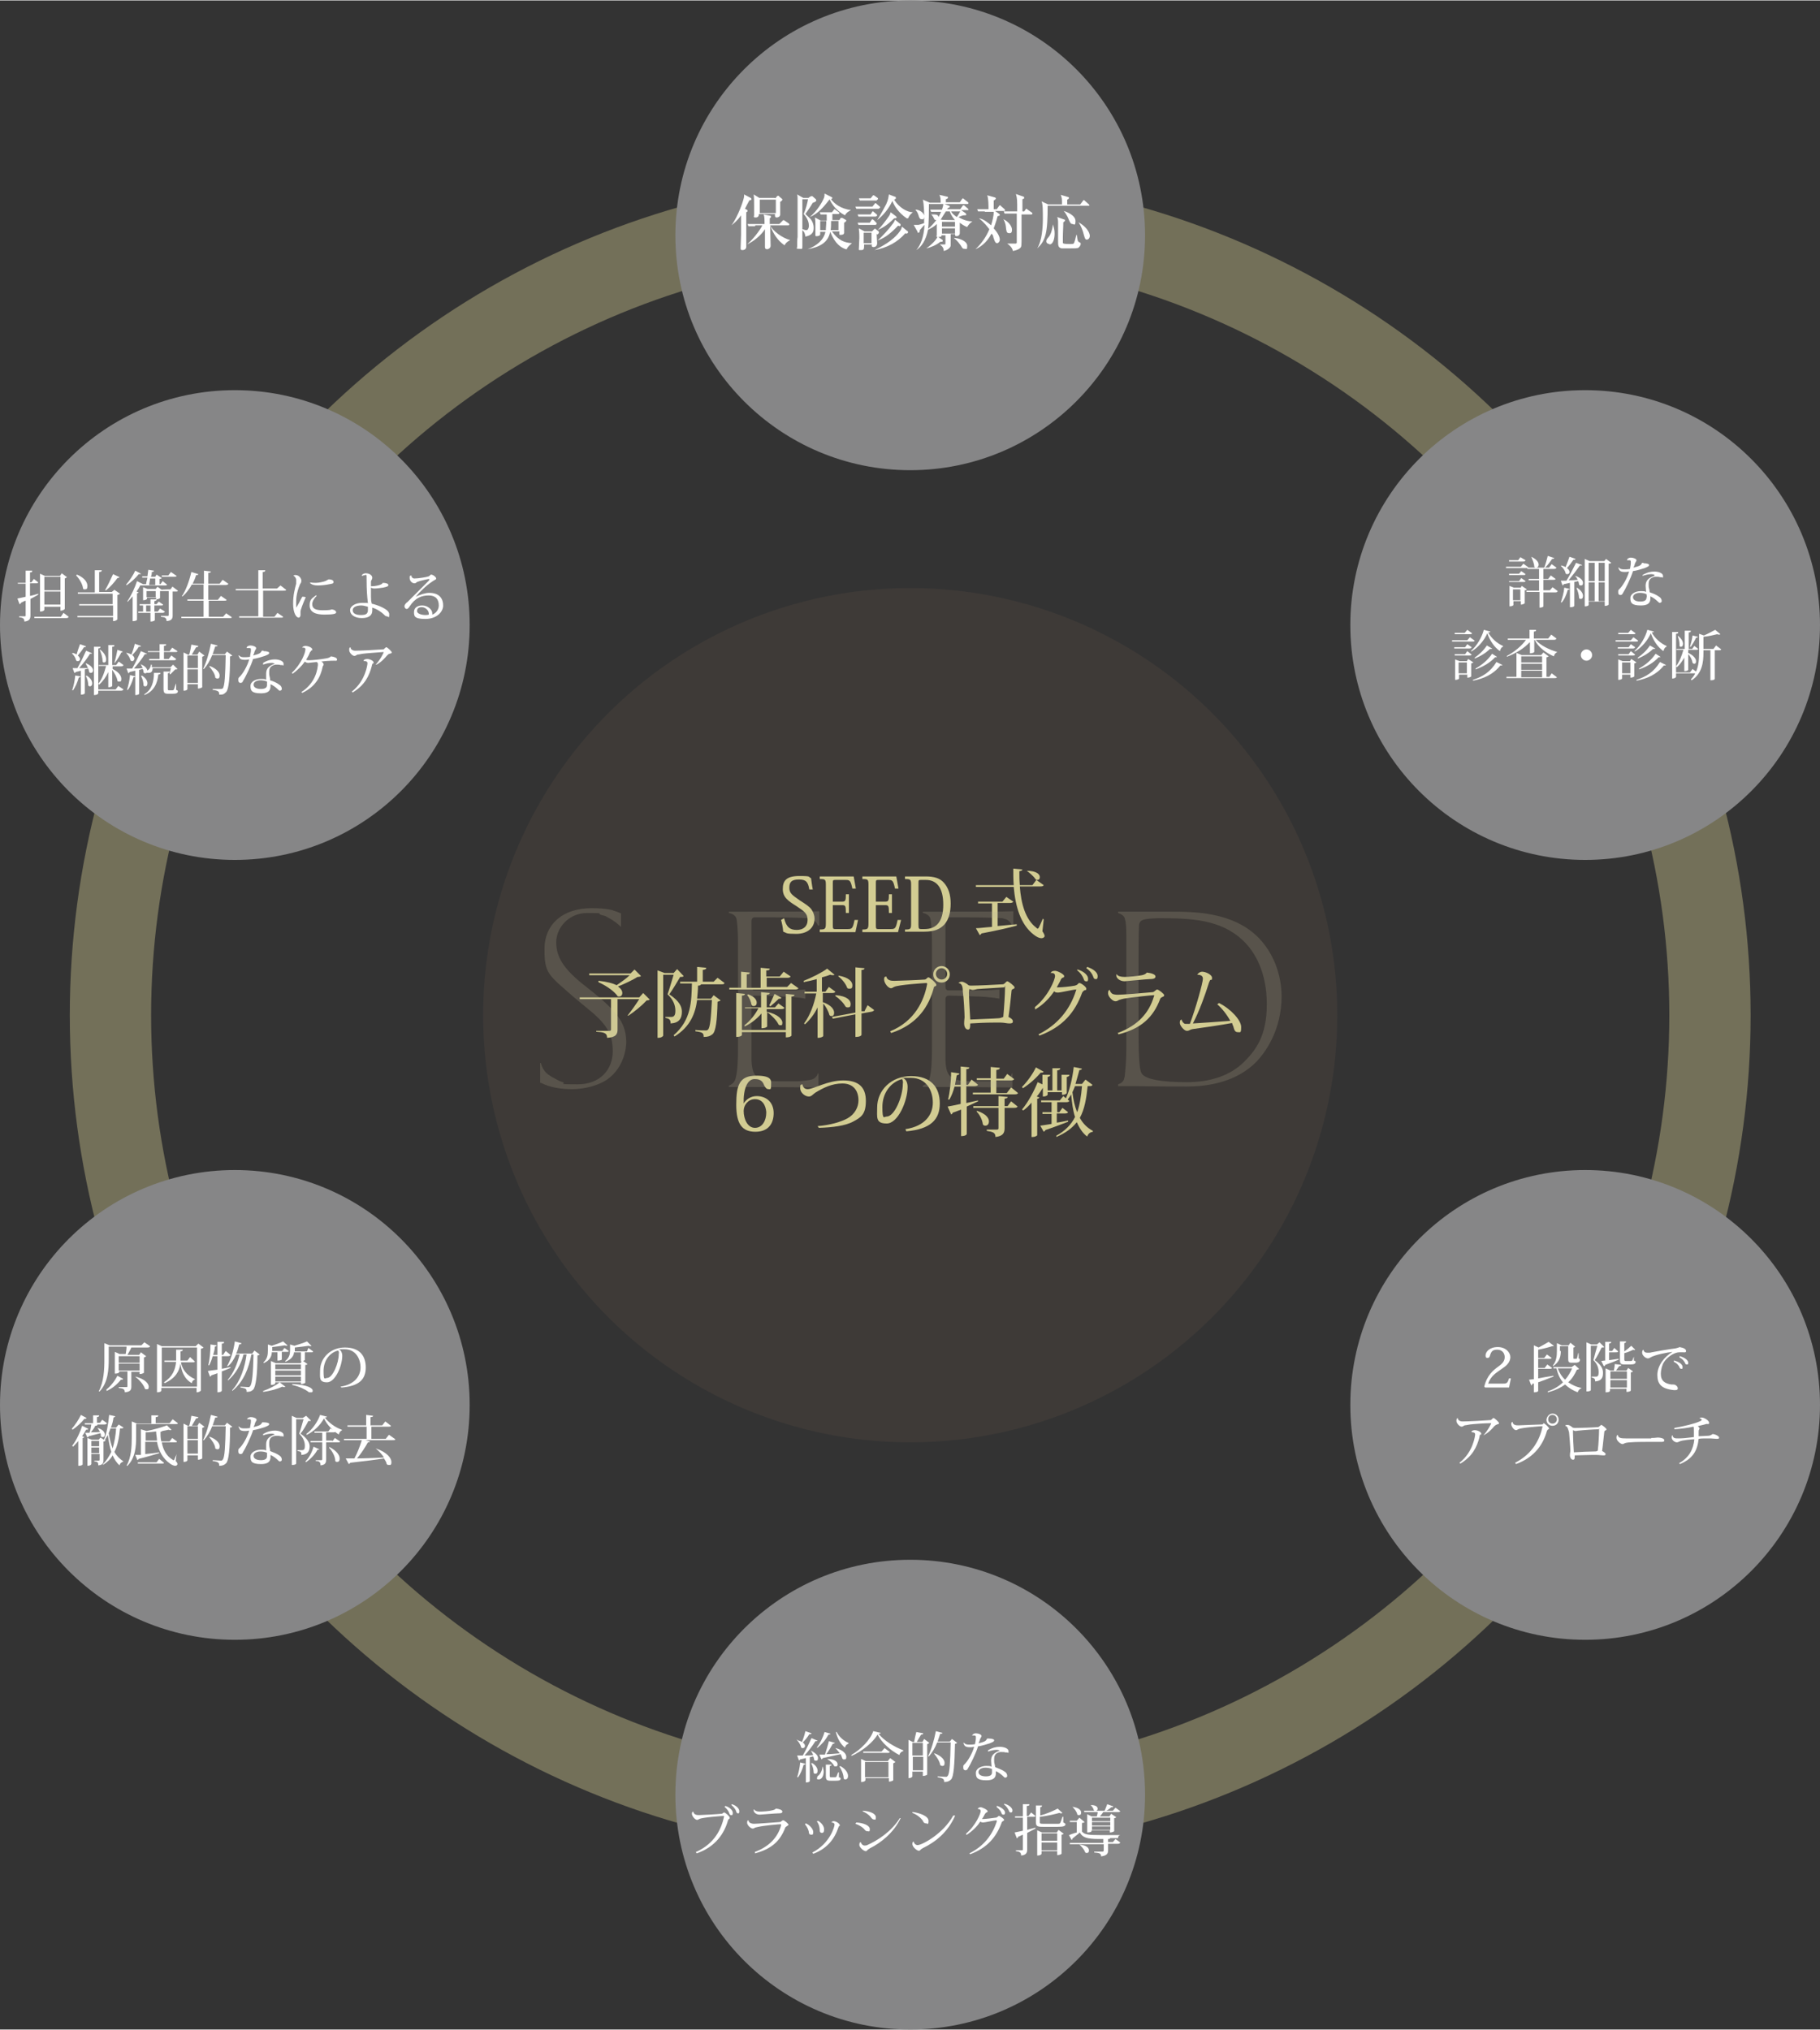 <?xml version="1.0" encoding="UTF-8"?>
<svg id="_レイヤー_1" data-name="レイヤー_1" xmlns="http://www.w3.org/2000/svg" width="147.6mm" height="164.6mm" version="1.1" viewBox="0 0 418.5 466.5">
  <rect x="0" y="0" width="418.5" height="466.5" fill="#333333" stroke="none"/>
  <!-- Generator: Adobe Illustrator 29.1.0, SVG Export Plug-In . SVG Version: 2.1.0 Build 142)  -->
  <defs>
    <style>
      .st0 {
        fill: #fff;
      }

      .st1 {
        fill: none;
        isolation: isolate;
        opacity: .4;
        stroke: #d2cc92;
        stroke-miterlimit: 10;
        stroke-width: 18.7px;
      }

      .st2 {
        fill: #c0bb99;
      }

      .st3 {
        opacity: .2;
      }

      .st4 {
        fill: #d2cc92;
      }

      .st5 {
        fill: #868687;
      }

      .st6 {
        fill: #3e3a37;
      }
    </style>
  </defs>
  <g>
    <circle class="st1" cx="209.3" cy="233.3" r="183.9"/>
    <circle class="st6" cx="209.3" cy="233.3" r="98.2"/>
    <g>
      <path class="st4" d="M180.3,211c.5,2.1,1.4,2.7,2.9,2.7s2.5-.8,2.5-2.3-.8-2-2.6-3.2c-1.9-1.2-3.1-2-3.1-3.9s.8-3,3.8-3,1.9.2,2.7.5c.1.7.2,1.7.4,2.6h-.8c-.3-1.7-.7-2.3-2.4-2.3s-2.2.6-2.2,1.9.7,1.7,2.4,2.9c1.4.9,2.2,1.4,2.7,2.1.4.6.7,1.3.7,2.1,0,2.1-1.6,3.5-4.2,3.5s-2.1-.2-3-.5c-.1-1.1-.3-2-.5-2.7l.7-.4Z"/>
      <path class="st4" d="M196.7,214.2h-8.2v-.6c1.2,0,1.4-.1,1.4-1.4v-8.8c0-1.3-.1-1.4-1.4-1.4v-.6h7.8l.5,2.8h-.8c-.4-1.9-.6-2-1.6-2h-2.3c-.6,0-.6.1-.6.8v4.2h2.1c.8,0,.9-.2.9-1.7h.7v4.3h-.7c0-1.7-.1-1.8-.9-1.8h-2.1v4.7c0,.7.1.8.5.8h2.9c1,0,1.2-.1,1.6-2.1h.8l-.6,2.8Z"/>
      <path class="st4" d="M206.5,214.2h-8.2v-.6c1.2,0,1.4-.1,1.4-1.4v-8.8c0-1.3-.1-1.4-1.4-1.4v-.6h7.8l.5,2.8h-.8c-.4-1.9-.6-2-1.6-2h-2.2c-.6,0-.6.1-.6.8v4.2h2.1c.8,0,.9-.2.9-1.7h.7v4.3h-.7c0-1.7-.1-1.8-.9-1.8h-2.1v4.7c0,.7.1.8.5.8h2.9c1,0,1.2-.1,1.6-2.1h.8l-.7,2.8Z"/>
      <path class="st4" d="M208.1,214.2v-.6c1.3,0,1.4-.1,1.4-1.4v-8.8c0-1.3-.1-1.4-1.4-1.4v-.6h4.8c1.9,0,3.2.4,4.1,1.4,1.1,1.2,1.6,2.8,1.6,4.8s-.4,3.6-1.4,4.8c-1,1.1-2.3,1.7-4.7,1.7h-4.4q0,.1,0,.1ZM211.7,202.2c-.5,0-.5.1-.5.8v9.5c0,.9.1,1,.6,1h.8c2.7,0,4.3-1.7,4.3-5.6s-1.5-5.7-4-5.7h-1.2Z"/>
      <path class="st4" d="M229.4,207.6v5.2c1.4-.1,2.8-.3,4.4-.4v.3c-1.8.5-4.4,1.1-8.1,1.8-.1.2-.3.3-.4.4l-.9-1.6c.8,0,2.1-.2,3.7-.3v-5.4h-3.2v-.4c-.1,0,5.6,0,5.6,0l.9-1.1,1.6,1.1c-.1.2-.4.3-.8.3h-2.8ZM240,211.3l-.3,2.7c.4.6.5.9.5,1.1,0,.3-.4.5-.7.5-.6,0-1.3-.4-1.9-.9-2.9-2.3-4.1-6.3-4.5-10.9h-8.7v-.4c-.1,0,8.7,0,8.7,0-.1-1.2-.1-2.5-.1-3.8l2.1.2c0,.2-.2.3-.7.4,0,1.1,0,2.1.1,3.2h2.9l.9-1.2,1.7,1.2c-.1.2-.3.3-.8.3h-4.7c.3,4,1.3,7.6,3.8,9.5.1.1.2.2.3.2s.2-.1.3-.3c.2-.4.6-1.3.9-2l.2.2ZM236.1,200.1c2.2,0,3,.8,3,1.4s-.3.7-.6.7-.3-.1-.4-.2c-.4-.6-1.3-1.4-2-1.9h0Z"/>
      <path class="st4" d="M147.9,228.2l1.5,1.5c-.1.1-.3.2-.7.2-1,1.1-2.8,2.6-4.2,3.5h-.2c.8-1,2-2.7,2.7-3.8h-5v7c0,1-.3,1.8-2.4,1.9,0-1.2-.9-1.3-2.5-1.4v-.2h3c.3,0,.4-.1.4-.3v-7h-7.2v-.4c-.1,0,13.7,0,13.7,0l.9-1ZM137.7,225.4c1.9.2,3.3.6,4.1,1,1-.7,2.2-1.5,3-2.3h-9.3v-.4c-.1,0,9.5,0,9.5,0l.9-.9,1.5,1.5c-.1.1-.4.2-.8.2-1.1.7-3,1.6-4.5,2.2.7.5,1,1,1,1.5s-.3.8-.7.8-.3,0-.4-.1c-.6-.9-2.2-2.2-4.4-3.2v-.3Z"/>
      <path class="st4" d="M155.7,222.7l1.5,1.6c-.1.2-.4.2-.8.2-.6,1-1.7,2.9-2.5,4,2.4,1.6,2.9,2.9,2.9,4,0,1.6-.7,2.6-2.6,2.7,0-.9-.3-1.1-1.2-1.3v-.2h1.4c.8,0,.9-.8.9-1.4,0-1.3-.5-2.6-1.8-3.8.4-1.1,1-3.2,1.4-4.5h-2.4v14c0,.1-.4.5-1.1.5h-.2v-15.5l1.6.6h2.1l.8-.9ZM165,224.7l1.6,1.2c-.1.3-.3.3-.8.3h-4.6c-.1.2-.2.3-.7.3,0,1-.1,2-.2,3h3.2l.6-.8,1.6,1.2c-.1.1-.3.2-.7.3-.1,4.3-.4,6.9-1.2,7.5-.5.4-1,.6-2,.6,0-.8-.1-1.1-1.9-1.3v-.3c.7.1,1.9.1,2.3.1s.4,0,.6-.2c.5-.4.7-2.9.9-6.8h-3.4c-.4,3-1.5,6.1-5.2,8.4l-.2-.3c4.1-3.5,4.1-7.9,4.2-11.9h-2.7v-.4c-.1,0,3.9,0,3.9,0v-3.4l2.1.2c0,.3-.2.4-.8.5v2.7h2.5l.9-.9Z"/>
      <path class="st4" d="M181.9,225.9l1.7,1.2c-.1.2-.3.3-.8.3h-15.1v-.4c-.1,0,2.7,0,2.7,0v-3.7l2,.2c0,.3-.2.4-.7.4v3.1h3.2v-4.6l2.1.2c0,.3-.2.4-.8.4v1.4h3.1l.9-1.1,1.6,1.1c-.1.2-.3.3-.8.3h-4.7v2.1h4.7l.9-.9ZM180.7,236.9v-8.5l2,.2c0,.2-.2.4-.7.4v9s-.2.4-1.3.4v-1.2h-10.1v.7s-.2.4-1.3.4v-10.1l2,.2c0,.2-.2.4-.7.4v7.9h10.1v.2ZM171.3,231.9v-.4c-.1,0,3.7,0,3.7,0v-3.5l2,.2c0,.2-.2.4-.7.4v2.9h1.9l.8-.9,1.4,1c-.1.2-.3.3-.8.3h-3.3v.6c2.7.6,3.6,1.8,3.6,2.5s-.2.6-.5.6-.3-.1-.4-.2c-.4-.9-1.6-2.1-2.6-2.8v3.3s-.2.4-1.3.4v-3.4c-1,1.2-2.4,2.3-3.9,3v-.3c1.3-1,2.5-2.5,3.2-3.9h-3.1v.2h0ZM172,228.5c1.5.5,2,1.3,2,1.9s-.3.8-.7.8-.3-.1-.5-.3c-.1-.7-.5-1.7-1-2.2l.2-.2ZM176.9,231c.4-.7.9-2,1.2-2.6l1.6.9c-.1.1-.2.2-.3.2h-.3c-.5.5-1.4,1.3-2,1.8l-.2-.3Z"/>
      <path class="st4" d="M189.2,228.2v2.1c2,.7,2.6,1.7,2.6,2.4s-.3.8-.6.8-.4-.1-.5-.3c-.2-.8-.8-1.9-1.4-2.6v7.5c0,.1-.5.4-1.1.4h-.2v-7c-.7,1.5-1.7,2.8-2.9,3.9l-.2-.2c1.4-1.9,2.3-4.4,2.8-6.9h-2.7v-.4c-.1,0,2.8,0,2.8,0v-2.9c-1,.3-2,.5-3,.7v-.3c1.8-.7,4.2-1.9,5.4-2.8l1.7,1.4c-.1.1-.2.1-.4.1s-.3,0-.6-.1c-.5.2-1.1.4-1.9.6v3.3h.8l.8-1.1,1.5,1.1c-.1.2-.3.3-.8.3h-2.1ZM199.5,231l1.5,1.1c-.1.2-.2.3-.6.4l-2.3.4v4.9c0,.1-.2.5-1.4.5v-5.2l-5.2,1-.2-.4,5.4-1v-10.4l2.1.2c0,.2-.2.4-.7.4v9.5h.7c0-.1.7-1.4.7-1.4ZM192.2,228.7c2.6.2,3.4,1.2,3.4,2s-.3.8-.7.8-.3-.1-.5-.2c-.4-.8-1.4-1.8-2.3-2.4v-.2ZM192.8,224.2c2.4.4,3.2,1.4,3.2,2.2s-.3.8-.7.8-.4-.1-.5-.2c-.3-.9-1.2-2-2-2.6v-.2Z"/>
      <path class="st4" d="M213.2,226.1c0-.1-.1-.2-.2-.2-.2,0-6.5.4-7.4.9-.3.1-.4.3-.7.3-.7,0-1.6-1.2-1.6-2s.3-.6.5-.7h0c.2,1,1.3,1,1.9,1,1,0,5.8-.2,7-.3.4-.1.5-.5.8-.5s1.8,1.3,1.8,1.7-.3.3-.4.4-.2.2-.2.4c-1.1,4-3.6,8.3-9.8,10.3l-.2-.4c5.6-2.3,7.8-7,8.5-10.9h0ZM216.5,222c1,0,1.9.8,1.9,1.9s-.8,1.9-1.9,1.9-1.9-.8-1.9-1.9.9-1.9,1.9-1.9ZM217.8,223.8c0-.7-.6-1.3-1.3-1.3s-1.3.6-1.3,1.3.6,1.3,1.3,1.3c.8,0,1.3-.6,1.3-1.3Z"/>
      <path class="st4" d="M220.4,225.9c.1-.2.5-.3.8-.3s1.1.4,1.5.8c.2.1.4.1.6.1,1.5,0,5.7-.2,7.2-.3.3,0,.4-.1.6-.3.2-.2.4-.4.5-.4.3,0,1.7,1.1,1.7,1.4s-.2.3-.4.4c-.2.1-.3.2-.3.4-.1,1-.4,4.1-.7,6,.6.3,1,.6,1,1s-.2.5-.8.5-1.2-.2-2-.2h-1.6c-1.7,0-4,.1-5.4.2,0,1-.1,1.4-.5,1.4-.6,0-.9-.7-.9-1.4s.1-1.2.1-1.4c0-.9-.2-4.7-.4-5.9,0-.9-.1-1.9-1-2h0ZM230.7,233.7c.2-2.2.4-5.3.4-6.6s0-.2-.2-.2c-1.1.1-5.3.3-6.2.4-.4.1-.8.2-1,.2s-.5-.1-.8-.2c0,.2-.1.4-.1.8,0,1,.2,4.6.3,6.2,1.9-.1,5.2-.2,6.5-.3.4,0,.8-.2,1.1-.3Z"/>
      <path class="st4" d="M237.9,231.5c3.2-2.6,4.7-6.4,4.7-7.2s-.7-.7-1-.7c.1-.3.4-.5,1-.5s2.1.8,2.1,1.2-.2.3-.4.4c-.1.1-.3.2-.4.5-.2.5-.6,1.1-.9,1.7h.4c.7,0,2.8-.2,3.8-.4.3-.1.5-.2.6-.3.1-.2.3-.3.4-.3.4,0,1.6.9,1.6,1.3s-.2.3-.5.4c-.1.1-.4.3-.5.6-1.6,4.4-4.4,7.8-9.8,9.8l-.2-.3c4.6-2.3,7.3-5.9,8.6-10,0-.1.1-.2.1-.2q0-.1-.1-.1c-.6,0-3.5.7-4.1.7s-.7-.1-.9-.3c-1,1.5-2.5,3.1-4.4,4.2v-.5ZM247.8,222.8c1.4.4,2.4,1.3,2.4,2.1s-.3.6-.5.6-.4-.1-.5-.5c-.2-.6-.7-1.4-1.5-2v-.2ZM250,222.2c1.5.5,2.4,1.3,2.4,2.1s-.3.7-.5.7-.4-.1-.5-.5c-.2-.6-.7-1.4-1.6-2l.2-.3Z"/>
      <path class="st4" d="M257,237.4c4.6-1.7,7.2-4.6,8.3-8.3q.1-.2.1-.3t-.1-.1c-.5,0-5.2.5-6.9.8-.4.1-.8.2-1.1.3-.2.1-.4.3-.8.3-.7,0-1.7-1.1-1.7-1.8s.1-.6.3-.8h.1c0,.3.3.7.6.9.2.1.7.2,1.2.2,1.1,0,6.1-.4,8.1-.6.4-.1.7-.6,1-.6s1.6,1,1.6,1.3-.2.3-.4.4-.4.2-.5.4c-1.6,4.3-4.4,6.9-9.6,8.2l-.2-.3ZM256.8,223.9c.2.4.9.6,1.8.6s3-.2,4-.4c.5-.1.9-.3,1.1-.6,1,.1,2,.4,2,.9s-.6.6-1.3.6-5.6.5-5.8.5c-1.1,0-1.9-.7-1.9-1.3s0-.2,0-.3h0Z"/>
      <path class="st4" d="M280.3,230.5c2.8,1.4,5.1,4,5.1,5.5s-.2,1.2-.8,1.2-.8-.5-1-1.3c-.1-.2-.2-.5-.3-.8-2.7.5-6.9,1.1-9.1,1.4-.6.1-.7.4-1.3.4s-1.6-1.2-1.6-1.8.1-.7.4-.8c.1.4.3.7.6.9.1.1.3.1.5.1h.8c1.4-3.7,3-9.5,3-10.4s-1-.9-1.3-.9h0c.2-.4.7-.7,1.1-.7.9,0,2.3.7,2.3,1.4s-.2.4-.4.5c-.1.1-.2.4-.3.6-.9,2.9-2.2,6.5-3.7,9.4,1.7-.1,6-.4,8.6-.6-.7-1.3-1.9-2.9-3-3.8l.4-.3Z"/>
      <path class="st4" d="M171,253.6c.6-1,1.7-1.7,3-1.7,2.3,0,3.9,1.5,3.9,3.9s-1.2,4.3-4.2,4.3-4.4-1.7-4.4-6.2.7-6.7,4.6-6.7,3.4,1.3,3.4,2.3-.2.8-.6.8-.7-.3-1-.9c-.3-.9-.9-1.4-2-1.4-1.9-.2-2.8,2.4-2.7,5.6h0ZM173.6,252.6c-1.6,0-2.6,1.4-2.6,2.7,0,1.9.9,3.9,2.6,3.9s2.6-1.7,2.6-3.5c0-.6-.3-3.1-2.6-3.1Z"/>
      <path class="st4" d="M188,258.8c2.8-.2,5.5-1,6.9-1.8,1.6-.9,2.5-2.5,2.5-4.1,0-2.4-1.3-3.9-3.7-3.9s-4.4,1-6.2,2.1c-.6.4-.9.9-1.5.9-.9,0-2-.9-2-1.9s.1-.7.4-.9h.1c.1.5.4,1.1,1.2,1.1,1.4,0,4.6-2,8.2-2s5.2,1.6,5.2,4.7-1.1,3.8-3,4.8c-1.7.9-4.5,1.3-7.8,1.4l-.3-.4Z"/>
      <path class="st4" d="M208.2,259.5c4.6-.7,6.3-3.4,6.3-6.1s-1.4-5.7-5.1-5.7-1.1.1-1.5.2c.5.3.8,1,.8,1.9,0,3.2-2.2,8.4-4.8,8.4s-2.2-1.4-2.2-3.7c0-3.9,3.2-7.2,7.8-7.2s6.6,2.6,6.6,6.3-2.1,5.9-7.7,6.4l-.2-.5ZM207.4,248c-2.6.7-4.5,3.2-4.5,6.4s.4,2.2,1,2.2c1.8,0,3.7-4.6,3.7-7.5.1-.4,0-.9-.2-1.1Z"/>
      <path class="st4" d="M222.2,253.5c.9-.2,1.7-.4,2.7-.6v.2c-.6.3-1.5.7-2.6,1.2v6.3c0,.1-.2.5-1.3.5v-6.1c-.6.2-1.2.5-1.9.7-.1.2-.2.4-.4.4l-.8-1.8c.6-.1,1.7-.3,3-.6v-4h-1.4c-.3,1.1-.7,2.2-1.2,3h-.3c.4-1.6.7-4.1.7-6.3l1.9.3c0,.2-.1.3-.6.4-.1.7-.3,1.5-.4,2.2h1.3v-4.2l2,.2c0,.2-.2.4-.7.4v3.6h.4l.8-1.2,1.5,1.2c-.1.2-.4.3-.8.3h-1.9v3.9h0ZM232.5,249.9l1.6,1.3c-.1.2-.3.3-.8.3h-9.6v-.4c-.1,0,4.1,0,4.1,0v-2.9h-3.2v-.4c-.1,0,3.2,0,3.2,0v-2.6l2.1.2c0,.3-.2.4-.8.5v2h1.7l.8-1.1,1.6,1.2c-.1.2-.3.3-.8.3h-3.3v2.9h2.4l1-1.3ZM231.7,254.2l.8-1.1,1.5,1.2c-.1.2-.3.3-.8.3h-2.2v4.7c0,1-.3,1.8-2.1,2,0-1-.6-1.2-2-1.4v-.3h2.3c.3,0,.4-.1.4-.3v-4.7h-5.8v-.4c-.1,0,5.8,0,5.8,0v-2.3l2.1.2c0,.2-.1.3-.7.4v1.7h.7ZM224.7,255.3c2.1.7,2.7,1.7,2.7,2.4s-.4,1-.8,1-.4-.1-.6-.3c-.1-1-.7-2.2-1.4-2.9v-.2Z"/>
      <path class="st4" d="M235,249.8c1.3-1.3,2.6-3.2,3.2-4.5l1.8,1c-.1.1-.2.2-.4.2h-.3c-.9,1.1-2.5,2.6-4.1,3.6l-.2-.3ZM240.9,251.6s-.2.4-1.1.4v-2c-.4.6-.8,1.3-1.4,2l.6.2c-.1.2-.2.3-.5.3v8.4c0,.1-.5.4-1,.4h-.3v-7.9c-.6.7-1.2,1.3-1.9,1.8l-.3-.2c1.5-1.8,2.9-4.5,3.6-6.3l1.1.5v-2.2h1.8c0,.3-.2.4-.6.5v3.1h1.1v-5.1h1.8c0,.3-.2.4-.7.5v4.6h1v-3.6h1.8c0,.3-.2.4-.6.5v3.7s-.2.4-1.1.4v-.6h-3.3v.6h0ZM251.2,249.3c-.1.3-.3.3-.8.3h-.3c-.3,2.9-.7,5.3-1.8,7.3.7,1.3,1.7,2.3,3,3v.2c-.7.1-1.1.5-1.3,1.1-1.1-.8-1.8-2-2.4-3.3-1.1,1.4-2.6,2.5-4.7,3.4v-.3c2-1.1,3.4-2.5,4.3-4.3-.5-1.5-.7-3.3-.9-5.2-.2.4-.5.8-.8,1.2l.4.3c-.1.2-.3.3-.8.3h-2v2.3h.5l.7-1,1.3,1c-.1.2-.3.3-.8.3h-1.8v2.1c.8-.1,1.7-.3,2.6-.5v.3c-1.1.4-2.8,1.1-5.2,1.9-.1.2-.2.3-.4.4l-.8-1.4c.6-.1,1.5-.2,2.6-.4v-2.3h-2.1v-.4c-.1,0,2.1,0,2.1,0v-2.3h-2.4v-.4c-.1,0,4.3,0,4.3,0l.8-1,.6.5c.8-1.7,1.5-4.5,1.8-7.2l1.9.4c-.1.2-.2.3-.6.3-.3,1.1-.6,2.2-.9,3.2h1.5l.8-1,1.6,1.2ZM247.2,249.6c-.2.5-.4,1-.6,1.4.2,1.7.5,3.2,1.1,4.6.6-1.7.9-3.7,1.1-6h-1.6Z"/>
    </g>
    <circle class="st5" cx="209.3" cy="54" r="54"/>
    <circle class="st5" cx="54" cy="143.6" r="54"/>
    <circle class="st5" cx="54" cy="322.9" r="54"/>
    <circle class="st5" cx="209.3" cy="412.5" r="54"/>
    <circle class="st5" cx="364.5" cy="322.9" r="54"/>
    <circle class="st5" cx="364.5" cy="143.6" r="54"/>
    <g>
      <path class="st0" d="M185.2,405.4c0,.2-.1.2-.4.2-.3,1.1-.8,2.3-1.3,2.9h-.2c.3-.9.6-2.2.7-3.4l1.2.3ZM183.4,400c.4.1.7.2,1,.4.3-.7.6-1.6.8-2.5l1.4.5c0,.2-.2.2-.5.2-.4.7-1,1.4-1.5,1.9.4.3.5.6.5.8,0,.3-.2.5-.5.5s-.2,0-.4-.2c-.1-.6-.6-1.3-1-1.7h.2ZM186.5,402.4c1.2.6,1.6,1.2,1.6,1.7s-.2.6-.5.6-.3-.1-.4-.2c0-.3-.1-.5-.2-.8l-.8.2v5.5c0,.1-.3.3-.8.3h-.1v-5.6c-.4.1-.8.2-1.3.3-.1.2-.2.2-.3.2l-.4-1.1h1.3c.7-1.2,1.5-2.9,2-4l1.4.6q-.1.1-.3.1h-.2c-.6,1-1.6,2.3-2.5,3.3.6,0,1.3,0,2-.1-.2-.4-.3-.7-.5-.9h0ZM186.7,405.2c1,.6,1.3,1.3,1.3,1.8s-.2.7-.5.7-.3-.1-.4-.2c0-.7-.2-1.6-.6-2.2h.2ZM189.2,406.1c.1.4.2.8.2,1.1,0,.9-.4,1.8-1.1,1.8s-.4-.3-.4-.4c0-.2.1-.4.3-.5.4-.3.9-1.2.9-2h.1ZM191,398.5c-.1.1-.2.2-.5.2-.7,1.3-1.6,2.3-2.5,3h-.2c.7-.9,1.4-2.2,1.8-3.6l1.4.4ZM188.4,403.3h1.3c.3-1,.7-2.2.9-3.1l1.4.4c-.1.1-.2.2-.5.2-.4.7-.9,1.6-1.5,2.4.9,0,2-.1,3.1-.2-.3-.4-.7-.9-1-1.2h.1c1.8.5,2.4,1.4,2.4,2s-.2.6-.5.6-.2,0-.4-.2c-.1-.3-.2-.6-.4-1-1,.2-2.3.5-4.1.9-.1.2-.2.2-.3.3l-.5-1.1ZM192.9,407.5v1c.4.1.4.2.4.3,0,.4-.3.5-1.2.5h-1.1c-.9,0-1.1-.2-1.1-1.1v-2.6h1.3c0,.2-.1.3-.4.3v2.3q0,.3.2.3h1c.1,0,.2,0,.3-.1s.2-.5.4-1h.2ZM190.3,404.3c1.7,0,2.3.7,2.3,1.2s-.2.5-.5.5-.2,0-.3-.1c-.2-.5-.9-1.2-1.5-1.5h0ZM195.1,400.8c-.4.1-.7.4-.8.9-1-.8-1.7-2-2.1-3.6h.2c.5,1.1,1.7,2.1,2.7,2.5v.2ZM193.2,405.9c1.4.8,1.8,1.7,1.8,2.3s-.3.8-.6.8-.3-.1-.4-.2c0-.9-.5-2.1-1-2.8h.2Z"/>
      <path class="st0" d="M195.7,403.4c2.2-1.2,4.5-3.6,5.1-5.5l1.7.4c0,.2-.2.2-.5.2,1.3,1.6,3.6,3,5.7,3.8v.2c-.5.1-.8.5-.9.9-2.1-1.1-4.1-2.9-5-4.7-1.1,1.8-3.5,3.8-6,4.9v-.2ZM204.2,404.7l.5-.6,1.2.9c-.1.1-.3.2-.5.3v3.9s-.3.3-1,.3v-.8h-5.4v.5s-.1.4-1,.4v-5.3l1.1.5h5.1ZM203.4,401.8l1.2.9c-.1.2-.3.2-.6.2h-5.5v-.3c-.1,0,4.2,0,4.2,0l.7-.8ZM198.9,408.5h5.4v-3.5h-5.4v3.5Z"/>
      <path class="st0" d="M212.5,399.7l1.2.9c-.1.1-.3.2-.5.3v7s-.3.3-1,.3v-1h-2.4v1.1s-.1.4-.9.4v-8.8l1,.5h.3c.1-.6.3-1.6.5-2.3l1.6.3c0,.2-.2.3-.5.3-.3.5-.7,1.2-1,1.7h1.3l.4-.7ZM212.2,400.6h-2.4v2.9h2.4v-2.9ZM209.9,406.9h2.4v-3.1h-2.4v3.1ZM218.9,399.7l1.2.9c-.1.1-.3.2-.5.2-.1,4.8-.3,7.6-.9,8.2-.4.4-.8.6-1.6.6,0-.6-.1-.9-1.5-1.1v-.2c.6,0,1.4.1,1.8.1s.3,0,.5-.2c.5-.5.6-3.3.7-7.7h-3.1c-.5,1.3-1.2,2.4-1.9,3.2h-.2c.7-1.4,1.4-3.7,1.8-5.8l1.5.4c0,.2-.1.2-.5.2-.2.6-.4,1.2-.6,1.8h2.8l.5-.6ZM214.9,403c1.8.7,2.3,1.6,2.3,2.2s-.2.7-.5.7-.3-.1-.5-.2c-.1-.8-.8-1.9-1.4-2.6h0Z"/>
      <path class="st0" d="M227.3,399.6c.9,0,1.3.2,1.3.4,0,.3-.3.4-1,.7-.6.2-1.9.6-2.7.7-.5,1.6-1.7,4.1-2.4,5.2-.1.2-.3.3-.5.3s-.5-.1-.5-.6,0-.5.2-.7c.8-.7,1.9-2.6,2.3-4.1-.5.1-.7.1-1,.1-.6,0-1-.1-1.2-.4-.1-.1-.2-.4-.3-.6h.2c.2.3.6.4,1.1.4s.9,0,1.4-.1c.1-.5.2-1,.2-1.5s-.1-.5-.6-.5-.2,0-.3.1h0c.1-.4.5-.6.9-.6.6,0,1.3.3,1.3.6s-.2.3-.4.9c0,.2-.2.6-.3.8.4-.1,1.2-.3,1.5-.5s.4-.4.5-.6h.3ZM227.2,402.3c1-.6,1.9-.8,2.7-.8s2,.3,2,1,0,.3-.4.3h-.3c-.2-.1-.6-.1-.9-.1h-.3c-1.2.2-1.4.9-1.4,1.7s0,.6.2,1.5c0,.1,0,.3.1.3.7.3,1.6.6,2.1,1,.5.3.6.7.6,1s-.3.4-.5.4-.8-.9-2.1-1.5v.3c0,.7,0,1.8-2.2,1.8s-2.4-.7-2.4-1.7,1.2-1.6,2.4-1.6.9.1,1.2.2c0-.4-.1-1-.1-1.4h0c0-1.1.5-1.8,2-2.3h0c-.2-.1-.4-.2-.7-.2-.5,0-1.2.1-2,.4v-.3ZM228.1,406.6c-.4-.2-1-.3-1.5-.3-.9,0-1.6.4-1.6,1s.6,1,1.7,1,1.4-.4,1.4-.9c0,0,0-.2,0-.8Z"/>
      <path class="st0" d="M166.5,417.5q0-.1-.2-.1c-.1,0-4.7.3-5.5.7-.2.1-.3.2-.5.2-.5,0-1.2-.9-1.2-1.4s.2-.4.3-.5h0c.2.8.9.8,1.4.8s4.2-.2,5.1-.3c.3,0,.4-.3.6-.3.3,0,1.3.9,1.3,1.2s-.1.2-.2.3q-.1.1-.2.3c-.8,2.9-2.8,6.1-7.2,7.6l-.2-.3c4.3-1.9,5.9-5.3,6.5-8.2h0ZM166.8,415.1c1,.3,1.7,1,1.7,1.6s-.2.5-.4.5-.3-.1-.4-.4c-.1-.4-.5-1-1.1-1.5l.2-.2ZM168.3,414.7c1,.3,1.7,1,1.7,1.6s-.2.5-.3.5c-.2,0-.3-.1-.4-.4-.1-.4-.5-1-1.1-1.5v-.2Z"/>
      <path class="st0" d="M173.5,425.7c3.3-1.2,5.3-3.3,6.1-6.1v-.2s0-.1-.1-.1c-.4,0-3.8.3-5.1.6-.3.1-.6.1-.8.2s-.3.2-.5.2c-.5,0-1.3-.8-1.3-1.3s.1-.5.2-.6h.1c0,.2.2.5.4.6s.5.2.9.2c.8,0,4.4-.3,5.9-.4.3,0,.5-.4.8-.4s1.2.8,1.2,1-.2.2-.3.3c-.1.1-.3.2-.4.3-1.2,3.2-3.2,5-7,6v-.3ZM173.4,415.9c.2.3.6.5,1.3.5s2.2-.1,2.9-.3c.4-.1.7-.2.8-.4.8.1,1.5.3,1.5.7s-.5.4-.9.4c-.7,0-4.1.3-4.3.3-.8,0-1.4-.5-1.4-1s0-.2,0-.2h0Z"/>
      <path class="st0" d="M185.3,419.1c.9.4,1.7,1.3,1.7,2s-.2.6-.5.6-.4-.1-.5-.4c0-.6-.4-1.4-.9-2l.2-.2ZM186.8,425.8c4.1-2.1,5.1-6,5.1-6.4s-.4-.5-.7-.5c0-.1.2-.3.5-.3.6,0,1.4.6,1.4.9s-.1.2-.2.3c0,0-.1.1-.1.2-.9,2.7-2.6,4.9-5.8,6.1l-.2-.3ZM188.1,418.5c1,.6,1.4,1.4,1.4,2s-.2.8-.5.8-.5-.2-.5-.5c0-.6-.1-1.4-.7-2.2h.3Z"/>
      <path class="st0" d="M196.9,418.9c1.7.1,3.1.7,3.1,1.5s-.2.5-.6.5-.5-.3-.8-.6c-.3-.3-1-.8-1.9-1.1l.2-.3ZM207.1,417.9c-1.6,3.4-4.6,5.7-7,6.9-.3.2-.5.3-.6.4s-.2.3-.4.3c-.5,0-1.5-.9-1.5-1.4s.1-.6.3-.7c.2.5.5.8.9.8s.3,0,.6-.1c2.3-1,5.6-3.1,7.5-6.2h.2ZM198.4,416.2c1.7.1,3,.7,3,1.5s-.2.5-.5.5-.5-.3-.8-.7c-.4-.4-.9-.8-1.8-1.2h.1Z"/>
      <path class="st0" d="M209.9,416.5c1.5.2,3.6.9,3.6,2s-.2.6-.6.6-.6-.3-.7-.6c-.4-.6-1.3-1.4-2.4-1.8v-.2ZM219.6,417.4c-1.6,3.6-4.3,5.9-7.4,7.4-.6.3-.6.6-.9.6-.5,0-1.5-.9-1.5-1.5s.1-.5.3-.6c.1.5.5.8.9.8,1,0,5.9-2.6,8.2-6.8h.4Z"/>
      <path class="st0" d="M222.1,421.5c2.3-1.9,3.4-4.7,3.4-5.2s-.5-.5-.7-.5c.1-.2.3-.4.7-.4s1.6.6,1.6.9-.1.2-.3.3c-.1.1-.2.2-.3.3-.2.4-.4.8-.7,1.2h.3c.5,0,2.1-.2,2.8-.3.2,0,.4-.1.5-.2s.2-.2.3-.2c.3,0,1.2.7,1.2.9s-.2.2-.3.3c-.1.1-.3.2-.3.4-1.2,3.2-3.2,5.7-7.2,7.2l-.2-.2c3.4-1.7,5.3-4.3,6.3-7.3v-.2s0-.1-.1-.1c-.5,0-2.6.5-3,.5s-.5-.1-.7-.2c-.7,1.1-1.8,2.2-3.2,3.1v-.3ZM229.3,415.1c1,.3,1.8,1,1.8,1.5s-.2.5-.4.5-.3-.1-.4-.3c-.1-.4-.5-1-1.1-1.4v-.3ZM231,414.6c1.1.3,1.8,1,1.8,1.5s-.2.5-.4.5-.3-.1-.4-.4c-.2-.4-.5-1-1.1-1.4v-.2Z"/>
      <path class="st0" d="M236.2,420.6c.6-.2,1.2-.3,1.9-.5v.2c-.5.3-1.2.6-1.9,1v3.8c0,.7-.2,1.3-1.4,1.4,0-.7-.3-.9-1.2-1v-.2h1.4c.2,0,.2-.1.2-.2v-3.4l-1.1.5c0,.2-.1.3-.3.3l-.5-1.3c.4-.1,1.1-.2,1.9-.4v-3h-1.8v-.3c-.1,0,1.8,0,1.8,0v-2.8h1.5c0,.3-.1.4-.6.4v2.3h.4l.6-.8,1,.8c-.1.2-.2.2-.6.2h-1.3v3h0ZM244.5,417.4v1.5q.5.2.5.4c0,.4-.4.6-1.8.6h-3.4c-1.4,0-1.6-.2-1.6-1.2v-3.7h1.4c0,.3-.1.3-.4.4v1.9c1.5-.4,3.1-1.1,4-1.6l1.1,1c-.1.1-.2.1-.3.1s-.2,0-.4-.1c-1.1.3-2.8.7-4.5.9v1.2c0,.3,0,.4.7.4h3.4c.3,0,.5,0,.6-.2s.3-.7.5-1.4h.2v-.2ZM243,421.2l.4-.6,1.2.9c-.1.1-.3.2-.5.2v4.4s-.3.3-1,.3v-.9h-3.6v.6s-.1.4-1,.4v-5.8l1.1.5h3.4ZM243.1,421.4h-3.6v1.7h3.6v-1.7ZM239.5,425.3h3.6v-1.8h-3.6v1.8Z"/>
      <path class="st0" d="M257.6,421.8c-.4.1-.5.3-.5.7h-1.8c0,.1-.1.2-.5.2v.7h1.1l.6-.7,1.1.8c-.1.2-.2.3-.6.3h-2.2v1.5c0,.7-.2,1.2-1.6,1.4,0-.8-.6-.8-1.6-.9v-.2h1.9c.2,0,.3-.1.3-.3v-1.4h-7.8v-.3c-.1,0,7.7,0,7.7,0v-.9h-1c-2.9,0-3.8-.4-4.4-1.5-.4.4-1,.8-1.7,1.4,0,.2-.1.3-.2.3l-.6-1.1c.3-.1,1-.4,1.8-.6v-2.4h-1.6v-.3h1.6l.6-.7,1.2,1c-.1.1-.3.2-.6.2v2h0c.6.7,1.6.8,4.2.8h4.8-.2ZM246.6,415.3c1.5.2,2,.8,2,1.3s-.2.6-.5.6-.3,0-.4-.2c-.1-.6-.7-1.3-1.1-1.7h0ZM248.2,424c1.7.1,2.2.8,2.2,1.3s-.2.6-.5.6-.2,0-.4-.2c-.2-.6-.8-1.3-1.3-1.7h0ZM249.3,416.5v-.3c-.1,0,2.4,0,2.4,0-.1,0-.1-.1-.2-.1,0-.4-.4-.9-.7-1.2h.1c1.2,0,1.5.5,1.5.8s-.1.4-.3.5h1.9c.2-.4.4-1,.6-1.5l1.4.5c-.1.1-.1.2-.3.2h-.2c-.3.3-.7.6-1.1.8h1.5l.6-.7,1.1.8c-.1.2-.2.2-.6.2h-3.3c-.2.3-.5.7-.8,1h2.2l.4-.6,1.2.8c-.1.1-.3.2-.5.2v3s-.3.3-1,.3v-.5h-4.2v.2s-.1.3-1,.3v-4.2l1,.5h1.2c.1-.3.2-.7.2-1h-3.1ZM255.3,417.8h-4.2v.8h4.2v-.8ZM251.1,418.8v.8h4.2v-.8h-4.2ZM251.1,420.6h4.2v-.8h-4.2v.8Z"/>
    </g>
    <g>
      <path class="st0" d="M6.9,136.9c.6-.1,1.2-.3,1.9-.5v.2c-.4.3-1.1.6-1.8,1v3.8c0,.7-.2,1.3-1.4,1.4,0-.7-.3-.9-1.2-1v-.2h1.3c.2,0,.2-.1.2-.2v-3.4c-.4.1-.7.3-1.1.5,0,.2-.2.3-.3.3l-.5-1.3c.4-.1,1.1-.2,1.9-.4v-3h-1.8v-.2c0,0,1.8,0,1.8,0v-2.8h1.5c0,.3,0,.4-.5.4v2.3h.3l.6-.8,1,.8c-.1.2-.2.2-.6.2h-1.3v2.9ZM14.6,140.8l1.2.9c-.1.2-.2.3-.6.3h-7.3v-.3c0,0,6.1,0,6.1,0l.6-.9ZM10.2,139.2v.9s-.1.4-1,.4v-8.7l1.1.5h3.5l.4-.6,1.2.9c-.1.1-.3.2-.5.3v7s-.3.4-1,.4v-.9h-3.7v-.2ZM13.9,132.5h-3.7v3.1h3.7v-3.1ZM10.2,138.9h3.7v-3h-3.7v3Z"/>
      <path class="st0" d="M26.3,135.5l1.3.9c-.1.1-.3.2-.6.3v5.6s-.3.4-1,.4v-.9h-8.2v-.3c-.1,0,8.2,0,8.2,0v-2.4h-7.8v-.3c-.1,0,7.7,0,7.7,0v-2.4h-8v-.3c-.1,0,3.9,0,3.9,0v-5.1h1.6c0,.3-.2.4-.6.4v4.6h2.9l.6-.5ZM17.7,132c1.9.8,2.4,1.9,2.4,2.6s-.2.8-.6.8-.3-.1-.4-.2c-.1-1-.9-2.3-1.6-3l.2-.2ZM24.2,135.5c.5-.8,1.2-2.3,1.8-3.6l1.5.7c-.1.1-.2.2-.5.2-.8,1.1-1.7,2.1-2.6,2.8h-.2Z"/>
      <path class="st0" d="M29,134.3c.8-.9,1.7-2.3,2.1-3.2l1.3.7c0,.1,0,.1-.3.1h-.2c-.6.8-1.7,1.8-2.7,2.5h-.2ZM32.2,134.6c-.2.4-.5.9-.8,1.3l.5.2c-.1.1-.2.2-.4.2v6.1c0,.1-.4.3-.8.3h-.2v-5.7c-.4.5-.8.9-1.2,1.3v-.2c.9-1.3,1.8-3.3,2.2-4.6l1.4.7h.7c0-.4.2-.9.3-1.5h-1.2v-.3c0,0,1.2,0,1.2,0l.2-1.5,1.3.2c0,.2-.2.3-.5.3,0,.3,0,.7-.2,1.1h1l.3-.5,1.2.8c0,.1-.3.2-.5.2v1.2h.2l.5-.7,1,.8c0,.2-.2.2-.6.2h-5.6ZM37.9,140.5c0,.2-.3.3-.6.3h-1.7v1.7s-.2.3-1,.3v-2h-2.8v-.3c-.1,0,1.1,0,1.1,0v-1.4h-.8v-.3c0,0,2.5,0,2.5,0v-1.1h1.4c0,.2,0,.3-.5.4v.7h.5l.5-.6,1,.7c0,.2-.2.2-.6.2h-1.4v1.4h.8l.5-.7,1.1.7ZM39.7,134.8l1.2.9c0,.2-.2.2-.6.2h-.6v5.5c0,.7-.2,1.2-1.4,1.3,0-.8-.4-.9-1.3-1v-.2h1.6q.2,0,.2-.2v-5.5h-1.6c0,0-.2,0-.4,0v1.6s-.3.3-.9.3v-.4h-2.1v.3s-.2.3-.9.3v-3l1,.4h1.9l.4-.5,1,.7h0c0-.1,2-.1,2-.1l.5-.7ZM33.6,140.5h1v-1.4h-1v1.4ZM33.7,137.2h2.1v-1.4h-2.1v1.4ZM35.7,132.9h-1.2c0,.5-.2,1.1-.2,1.5h1.4v-1.5ZM40.6,132.3c0,.2-.3.2-.6.2h-2.8v-.3c0,0,1.5,0,1.5,0l.6-.8,1.3.9Z"/>
      <path class="st0" d="M52,140.9l1.3.9c0,.2-.2.2-.6.2h-11v-.3c0,0,5.1,0,5.1,0v-3.7h-3.7v-.3c0,0,3.7,0,3.7,0v-3.4h-2.7c-.6,1.1-1.3,2-2.1,2.7h-.2c.9-1.3,1.7-3.4,2.2-5.6l1.6.5c0,.2-.2.2-.5.2-.2.7-.5,1.4-.8,2h2.6v-3l1.6.2c0,.2-.2.3-.6.3v2.5h2.6l.7-.9,1.3.9c0,.2-.3.3-.6.3h-4v3.4h2.2l.7-.9,1.3.9c0,.2-.2.2-.6.2h-3.5v3.7h3.3l.7-.8Z"/>
      <path class="st0" d="M64.5,134.5l1.3,1c0,.2-.3.2-.6.2h-4.7v6h2.6l.7-.9,1.3.9c0,.2-.2.2-.6.2h-9.5v-.3c0,0,4.4,0,4.4,0v-6h-5.2v-.3c0,0,5.2,0,5.2,0v-4.3h1.6c0,.3-.2.4-.6.4v3.8h3.3l.8-.7Z"/>
      <path class="st0" d="M70.3,137.2c-.6,1.4-1.2,2.9-1.2,3.3s0,.5,0,.8-.2.6-.4.6c-.6,0-1.3-1.1-1.3-3.2s.4-3.4.7-4.6c0-.2,0-.4,0-.5v-.4c0-.4-.4-.9-.6-.9h0c0-.2.3-.2.4-.2.9,0,1.4.8,1.4,1.3s-.2.6-.3.8c-.9,2.1-.9,3.6-.9,4.1s0,1.1,0,1.3h0c.3-.4,1-1.7,1.4-2.5h.4ZM72.8,136.9c-.6.6-1,1.3-1,1.9,0,1,.7,1.4,2.4,1.4s1.8-.1,2.1-.2c.7.1,1,.4,1,.7s-.6.5-2.7.5-3.4-.6-3.4-2.1.6-1.6,1.4-2.3h.2ZM71.4,133.8c.4.1.9.1,1.2.1.6,0,1.8-.2,2.4-.5.2-.1.5-.3.6-.3.6,0,1.1.2,1.1.6s-.4.4-.9.5c-.9.2-2,.3-2.7.3s-1.3-.1-1.9-.6h.2Z"/>
      <path class="st0" d="M83.2,132.3c0-.4.5-.6.9-.6.9,0,1.5.5,1.5,1s-.2.4-.3.9c0,.2,0,.7,0,1.1.9,0,2.6-.3,2.7-.8.8,0,1.3.2,1.3.5s-.3.4-1.2.6c-.7.1-1.5.2-2,.2s-.5-.1-.8-.2c0,.7,0,1.3,0,2,0,.4,0,1.1.2,1.7,1,.2,4,1.2,4,2.4s-.2.5-.5.5-.4-.1-.7-.4c-.5-.5-1.6-1.3-2.7-1.6v.7c0,1-.7,1.7-2.4,1.7s-2.7-.8-2.7-1.8,1.3-1.7,2.8-1.7,1,0,1.3.1c-.2-1.7-.3-3.2-.3-5.2s0-1.2-.8-1.2c0,.1-.2.1-.3.1h0ZM84.6,139.4c-.4-.1-1-.3-1.5-.3-1.2,0-2,.4-2,1.1s.7,1.1,1.9,1.1,1.6-.3,1.6-1.2v-.7Z"/>
      <path class="st0" d="M95.6,137.1c1-.5,2.2-.9,3.1-.9,2.4,0,3.2,1.4,3.2,2.9s-1.5,3.1-4.1,3.1-2.6-.7-2.6-1.6.7-1.5,1.9-1.5,2.3.9,2.3,1.8,0,.2,0,.3c.9-.3,1.5-1.2,1.5-2.1,0-1.4-.7-2.3-2.3-2.3s-3.1.5-4.4,2.5c-.2.3-.4.6-.7.6s-.5-.4-.5-.6c0-.4.4-.8.7-1,1-1,3.6-3.6,5-5q0-.1,0-.2s0-.1,0-.1c-.2,0-2.1.4-2.8.7-.3.2-.3.3-.6.3-.6,0-1.1-.6-1.1-1.2s0-.5.4-.6h0c0,.4.3.7.7.7.8,0,2.8-.3,3.3-.5.2-.1.4-.4.5-.4.5,0,1.2.6,1.2.9s-.4.3-.9.7c-1.4.9-2.9,2.4-3.8,3.5h0ZM97.7,141.3c.3,0,.6,0,.9-.1,0,0,0-.1,0-.2,0-.8-.8-1.5-1.6-1.5s-1.1.3-1.1.9,1.1.9,1.9.9Z"/>
      <path class="st0" d="M16.7,150c.4.1.7.2.9.4.2-.7.5-1.6.8-2.4l1.4.5c0,.1-.2.2-.5.2-.4.7-1,1.4-1.4,1.9.3.3.5.6.5.8,0,.3-.2.5-.5.5s-.2,0-.4-.2c-.1-.5-.5-1.2-1-1.6h.2ZM18.5,155.4c0,.2-.1.2-.4.3-.3,1.1-.8,2.2-1.3,2.9h-.2c.3-.9.6-2.2.7-3.4l1.2.2ZM20.2,153.4c-.2-.4-.4-.7-.5-1h.1c1.2.5,1.6,1.2,1.6,1.6s-.2.6-.5.6-.3-.1-.4-.2c0-.2-.1-.5-.2-.8l-.8.2v5.5c0,.1-.3.3-.8.3h-.1v-5.5c-.4.1-.8.2-1.2.3-.1.2-.2.2-.3.2l-.4-1.1h1.1c.7-1.2,1.5-2.9,2-4l1.4.6q-.1.1-.3.1h-.2c-.6,1-1.6,2.3-2.5,3.3h2ZM19.9,155.2c1,.6,1.3,1.3,1.3,1.8s-.3.7-.5.7-.3-.1-.4-.2c0-.7-.2-1.6-.6-2.2h.2ZM27.2,157.6l1.2.8c-.1.2-.3.3-.6.3h-5.2v.6s-.1.4-1,.4v-11.1h1.5c0,.3-.1.3-.5.4v9.4h4l.6-.8ZM22.6,152.8h2.3v-4.6h1.4c0,.3-.1.4-.5.4v4.2h.9l.6-.8,1.1.8c-.1.2-.2.3-.6.3h-1.9v.6c1.6.8,2,1.7,2,2.3s-.2.6-.5.6-.3,0-.4-.2c-.1-.8-.7-1.8-1.2-2.5v3.7s-.1.3-.9.3v-3.5c-.5,1.1-1.2,2.1-2.1,2.9l-.2-.2c.9-1.1,1.4-2.6,1.8-4.1h-1.7v-.2ZM23.1,149.3c1,.8,1.3,1.6,1.3,2.2s-.2.7-.5.7-.2-.1-.3-.2c0-.8-.3-2-.7-2.7h.2ZM28.2,149.7c0,.1-.1.2-.3.2-.3.6-.9,1.7-1.5,2.4h-.1c.3-1,.6-2.4.7-3l1.2.4Z"/>
      <path class="st0" d="M31.1,155.4c0,.1-.1.2-.4.2-.3,1.1-.8,2.3-1.3,2.9h-.2c.3-.9.6-2.2.7-3.4l1.2.3ZM29.2,150c.4.1.7.2,1,.4.3-.7.6-1.6.8-2.5l1.4.5c0,.2-.2.2-.5.2-.4.7-1,1.4-1.5,1.9.4.3.5.6.5.8,0,.3-.2.6-.5.6s-.2-.1-.4-.2c-.1-.6-.6-1.3-1-1.7h.2ZM35.1,153.3c0,.5,0,1.3-.9,1.3s-.4-.1-.4-.2c0,.2-.2.3-.4.3s-.3-.1-.4-.2c0-.2,0-.5-.2-.8l-.8.2v5.5c0,.1-.3.3-.8.3h-.1v-5.6c-.4.1-.8.2-1.3.3-.1.2-.2.2-.3.3l-.4-1.1h1.3c.7-1.2,1.5-2.9,2-4l1.4.6q0,.1-.3.1h-.2c-.6,1-1.6,2.3-2.5,3.3.6,0,1.3,0,2-.1-.2-.4-.3-.7-.5-.9h0c1.1.4,1.5,1,1.6,1.5,0-.1.2-.2.2-.2.3-.2.6-.8.6-1.2h.2c0,.2,0,.4,0,.6h4.3l.6-.6,1,1c0,.1-.2.1-.5.1-.3.3-.8.8-1.1,1.1h-.2c0-.4.2-1,.3-1.4h-4.4s0-.2,0-.2ZM32.6,155.2c1,.6,1.3,1.3,1.3,1.8s-.2.7-.5.7-.3-.1-.4-.2c0-.7-.2-1.6-.6-2.2h.2ZM36.9,154.7c0,.2-.2.2-.5.3-.2,1.9-.9,3.8-3.2,4.7v-.2c1.7-1,2.2-2.9,2.2-4.9h1.5ZM34,149.9v-.3c0,0,2.7,0,2.7,0v-1.6h1.5c0,.3,0,.3-.5.4v1.2h1.3l.6-.8,1.2.8c0,.2-.2.2-.6.2h-2.5v1.6h1.1l.6-.8,1.1.8c0,.2-.2.3-.6.3h-5.6v-.3c0,0,2.4,0,2.4,0v-1.6h-2.7ZM40.5,157v1.5c.3.1.4.2.4.3,0,.4-.3.6-1.2.6h-1c-.9,0-1.1-.2-1.1-1.2v-3.9h1.4c0,.2,0,.3-.4.4v3.6q0,.3.2.3h.9c0,0,.2,0,.3-.2s.2-.8.5-1.4h0Z"/>
      <path class="st0" d="M45.8,149.7l1.2.9c0,.1-.3.2-.5.3v7s-.3.3-1,.3v-1h-2.4v1.1s0,.4-.9.4v-8.8l1,.5h.3c.2-.6.4-1.6.5-2.3l1.6.3c0,.2-.2.3-.5.3-.3.5-.7,1.2-1,1.7h1.3l.4-.7ZM45.5,150.6h-2.4v2.9h2.4v-2.9ZM43.1,156.9h2.4v-3.1h-2.4v3.1ZM52.2,149.7l1.2.9c0,.1-.3.2-.5.2,0,4.8-.3,7.6-.9,8.2s-.8.6-1.6.6c0-.6,0-.9-1.5-1.1v-.2h1.8c.2,0,.3,0,.5-.1.5-.5.6-3.3.7-7.7h-3.1c-.5,1.3-1.2,2.4-1.9,3.2h-.2c.7-1.4,1.4-3.7,1.8-5.8l1.5.4c0,.2,0,.2-.5.2-.2.6-.4,1.2-.6,1.8h2.8l.5-.6ZM48.2,153c1.8.7,2.3,1.6,2.3,2.2s-.2.7-.5.7-.3-.1-.5-.2c0-.8-.8-1.9-1.4-2.6h.1Z"/>
      <path class="st0" d="M60.6,149.6c.9,0,1.3.2,1.3.4,0,.3-.3.4-1,.7-.6.2-1.9.6-2.7.7-.5,1.6-1.7,4.1-2.4,5.2,0,.2-.3.3-.5.3s-.5-.1-.5-.6,0-.5.2-.7c.8-.7,1.9-2.6,2.3-4.1-.5.1-.7.1-1,.1-.6,0-1-.1-1.2-.4,0-.1-.2-.4-.3-.6h.2c.2.3.6.4,1.1.4s.9,0,1.4-.1c0-.5.2-1,.2-1.5s0-.5-.6-.5h-.4c0-.4.5-.6.9-.6.6,0,1.3.3,1.3.6s-.2.3-.4.9c0,.2-.2.6-.3.8.4-.1,1.2-.3,1.5-.5s.4-.4.5-.6h.4s0,.1,0,.1ZM60.5,152.3c1-.6,1.9-.8,2.7-.8s2,.3,2,1,0,.3-.4.3h-.3c-.2-.1-.6-.1-.9-.1h-.3c-1.2.3-1.4.9-1.4,1.7s0,.6.2,1.5c0,.1,0,.3,0,.4.7.2,1.6.6,2.1,1,.5.3.6.7.6,1s-.3.4-.5.4-.8-.9-2.1-1.5v.3c0,.7,0,1.8-2.2,1.8s-2.4-.7-2.4-1.7,1.2-1.6,2.4-1.6.9.1,1.2.2c0-.4,0-1,0-1.4h0c0-1.1.5-1.8,2-2.3h0c-.2-.1-.4-.2-.7-.2-.5,0-1.2.1-2,.4v-.4ZM61.4,156.6c-.4-.2-1-.3-1.5-.3-.9,0-1.6.4-1.6,1s.6,1,1.7,1,1.4-.4,1.4-.9c0,0,0-.2,0-.8Z"/>
      <path class="st0" d="M69.5,148.8c0-.2.4-.4.7-.4.7,0,1.6.4,1.6.8s-.2.2-.3.3c0,.1,0,.2-.2.3-.2.6-.6,1.3-.9,1.8.2.1.4.1.7.1.7,0,2.6-.2,3.7-.4.8-.1,1.1-.3,1.3-.5.7.1,1.4.3,1.4.7s-.2.3-.6.3c-1.1,0-2.4.1-3,.2.3.2.5.4.5.6s0,.2,0,.2c0,.1-.2.2-.2.4-.5,2.4-1.7,4.6-4.7,6l-.2-.2c2.4-1.5,3.6-3.9,3.8-6.2h0c0-.4,0-.6-.3-.7-.2,0-1.8.2-1.9.2-.3,0-.6-.1-.8-.3-.7,1-1.6,1.9-2.8,2.8l-.2-.2c2.4-2.3,3.1-4.8,3.1-5.2.2-.7-.5-.6-.6-.6h0Z"/>
      <path class="st0" d="M86.4,152.7c1.1-1.2,1.8-2.7,1.8-2.8s0-.1,0-.1c-1.4.1-4.1.3-4.8.4-.6.1-1,.2-1.2.2-.3.1-.4.3-.7.3-.5,0-1.2-.8-1.2-1.3s0-.6.3-.7h0c0,.5.5.8,1.1.8,1.2,0,5.1-.2,6.2-.3.3,0,.4,0,.5-.2.2-.1.3-.3.4-.3.3,0,1.3,1,1.3,1.2s-.2.2-.5.3c-.2,0-.4.2-.6.4-.5.6-1.3,1.5-2.4,2.1h-.1ZM83.6,151.8c0-.2.4-.4.8-.4.6,0,1.5.4,1.5.8s0,.2-.2.2c0,.1-.2.3-.2.6-.6,2.3-1.6,4.4-4.4,6.1l-.2-.2c3.2-2.5,3.6-6.3,3.6-6.5,0-.4-.3-.5-.6-.5-.1,0-.2,0-.3-.1h0Z"/>
    </g>
    <g>
      <path class="st0" d="M33.2,308.5l1.3.9c0,.2-.2.3-.6.3h-3.7c-.2.5-.6,1.2-.9,1.7h2.7l.4-.6,1.2.9c0,.1-.3.2-.5.3v3.5s-.3.3-1,.3v-.5h-1.9v3.4c0,.7-.2,1.2-1.5,1.3,0-.8-.5-.9-1.4-1v-.2h1.7c.2,0,.3,0,.3-.2v-3.4h-1.9v.2s-.1.3-1,.3v-5l1.1.5h1.4c.1-.5.2-1.2.2-1.7h-4.1v2.8c0,2.3-.1,5.4-2.1,7.5h-.2c1.2-2.3,1.3-5,1.3-7.5v-3.6l1.2.5h7.3l.7-.7ZM24.4,319.4c1.1-.8,2.1-2.2,2.6-3.2l1.3.7c0,.1-.1.2-.3.2h-.2c-.7.9-1.9,2-3.3,2.6v-.3ZM32.1,311.7h-4.8v1.5h4.8v-1.5ZM32.1,315v-1.6h-4.8v1.6h4.8ZM31.2,316.4c2.3.6,3,1.7,3,2.3s-.2.6-.5.6-.3,0-.4-.2c-.3-.9-1.3-2-2.2-2.7h.1Z"/>
      <path class="st0" d="M45.6,308.8l1.2.9c0,.1-.3.2-.6.3v9.6s-.3.4-1,.4v-1h-8.1v.6s0,.4-1,.4v-11.1l1.1.5h7.8l.6-.6ZM37.2,318.7h8.1v-9h-8.1s0,9,0,9ZM44.8,312.9c0,.2-.2.2-.6.2h-2.6c.3,1.5,1.2,3,3.3,3.9h0c-.5.2-.7.4-.8.9-1.8-1-2.4-2.9-2.6-4.5h0c-.3,1.8-1.1,3.3-3.6,4.5l-.2-.2c2-1.3,2.6-2.9,2.8-4.7h-2.7v-.3c0,0,2.7,0,2.7,0,0-.8,0-1.7,0-2.5h1.5c0,.3,0,.3-.5.4,0,.7,0,1.4,0,2.1h1.6l.6-.8,1.1,1Z"/>
      <path class="st0" d="M53,314.2v.2c-.5.2-1.2.5-2,.8v4.4s0,.4-1,.4v-4.4c-.4.2-.9.3-1.4.5,0,.1-.2.3-.3.3l-.5-1.3c.5-.1,1.3-.2,2.2-.3v-3.1h-1.1c-.2.8-.5,1.5-.8,2.1h-.2c.3-1.2.5-3.1.5-4.8l1.4.2c0,.2,0,.2-.4.3,0,.6-.2,1.3-.4,1.9h1v-3h1.5c0,.3,0,.4-.5.4v2.6h.3l.6-.9,1.1.9c0,.2-.3.3-.6.3h-1.4v2.9l2-.4ZM58.5,310.4l1.2.9c0,.1-.2.2-.5.2,0,4.6-.4,7.3-1,7.9-.4.4-.8.5-1.5.5,0-.6,0-.8-1.4-1v-.2c.5,0,1.3.1,1.7.1s.3,0,.5-.2c.5-.5.7-3.1.8-7.3h-.5c-.6,3.2-1.8,6.3-4.4,8.4v-.2c1.9-2.1,2.9-5.2,3.3-8.2h-.7c-.6,2.3-1.8,4.5-3.6,6v-.2c1.3-1.5,2.2-3.7,2.7-5.8h-.8c-.5,1.1-1.1,2.1-1.9,2.7h-.2c.8-1.3,1.5-3.5,1.8-5.7l1.5.4c0,.2,0,.2-.5.3-.2.8-.4,1.5-.7,2.1h3.7l.5-.7Z"/>
      <path class="st0" d="M63.9,310.8h-1.4c0,.8-.4,1.9-1.9,2.5v-.2c.9-.8,1-1.8,1-2.7v-1.4l.9.3c.9-.3,2-.7,2.6-1l1,.9c0,0,0,.1-.2.1s-.2,0-.4-.1c-.7.1-1.9.3-2.9.4v.9h2.3l.5-.7,1,.7c0,.2-.2.2-.6.2h-1v1.8s-.3.2-.8.2h-.2v-1.9h.1ZM65.6,318.7c0,.1-.2.1-.3.1s-.2,0-.4-.1c-1,.5-2.7,1-4.4,1.2v-.2c1.4-.5,3-1.3,3.8-2l1.3,1ZM70.9,309.8l1.1.8c0,.2-.2.2-.6.2h-1.3v1.8s-.2.1-.4.2l1,.7c0,.1-.2.2-.5.2v4.1s-.3.3-1,.3v-.4h-5.9v.2s0,.4-1,.4v-5.5l1.1.5h5.7l.3-.4h-.2v-2.1h-1.6c0,.7-.5,1.6-2,2.2v-.2c1-.8,1.1-1.7,1.1-2.5v-1.3l1,.3c1-.3,2.2-.7,2.9-1l1,1q0,.1-.2.1c0,0-.2,0-.4-.1-.8.1-2.1.3-3.2.4v.9h2.8l.3-.8ZM69.2,313.6h-5.9v1.1h5.9v-1.1ZM69.2,315h-5.9v1.1h5.9v-1.1ZM63.3,317.5h5.9v-1.1h-5.9s0,1.1,0,1.1ZM67.3,318.1c3.6.2,4.6,1,4.6,1.5s-.3.4-.6.4-.3,0-.5-.2c-.7-.5-1.9-1.1-3.6-1.5v-.2Z"/>
      <path class="st0" d="M78.3,318.7c3.3-.5,4.6-2.5,4.6-4.4s-1-4.2-3.7-4.2-.8,0-1.1.1c.3.2.6.7.6,1.4,0,2.3-1.6,6.1-3.5,6.1s-1.6-1.1-1.6-2.7c0-2.8,2.3-5.3,5.7-5.3s4.8,1.9,4.8,4.6-1.5,4.3-5.6,4.6l-.2-.2ZM77.7,310.4c-1.9.5-3.3,2.3-3.3,4.7s.3,1.6.8,1.6c1.3,0,2.7-3.4,2.7-5.5.1-.4,0-.7-.2-.8Z"/>
      <path class="st0" d="M16.5,328.4c.8-.9,1.7-2.3,2.1-3.2l1.3.7c-.1.1-.1.2-.3.2h-.2c-.6.8-1.7,1.8-2.7,2.5l-.2-.2ZM16.6,332.3c1-1.3,1.9-3.3,2.3-4.6l1.4.7c-.1.1-.1.2-.3.2h-.2c-.2.4-.6,1-.9,1.5l.5.2c-.1.1-.2.2-.4.2v6.1c0,.1-.4.3-.8.3h-.2v-5.7c-.4.5-.8.9-1.2,1.3l-.2-.2ZM22.4,327.5c0,.1-.2.2-.5.2-.2.5-.6,1-1,1.5.6,0,1.3,0,2.1-.1-.2-.3-.4-.7-.6-.9h.1c1.2.4,1.6,1,1.6,1.5s-.2.6-.5.6-.3-.1-.4-.2c0-.2,0-.5-.1-.7-.7.2-1.6.4-2.7.7-.1.2-.2.2-.3.3l-.5-1.1h1c.2-.6.3-1.3.4-1.9h-1.5v-.3c-.1,0,1.9,0,1.9,0v-1.8h1.4c0,.3-.1.3-.5.4v1.3h.7l.5-.7,1.1.8c-.1.2-.3.3-.6.3h-2.4.8ZM28.4,328.1c-.1.2-.3.2-.6.2h-.2c-.2,2-.5,3.9-1.3,5.4.5.9,1.2,1.6,2.1,2.2h0c-.5.2-.8.4-.9.9-.7-.6-1.2-1.4-1.6-2.3-.5.9-1.3,1.6-2.2,2.2v-.2c.8-.8,1.4-1.8,1.9-2.8-.4-1.2-.6-2.5-.8-3.9-.2.4-.5.8-.7,1.2h.2c-.1.2-.2.3-.5.3v4.2c0,.7-.1,1.2-1.2,1.3,0-.7-.2-.9-.9-.9v-.2h1c.1,0,.2,0,.2-.2v-1.3h-1.9v2.3s-.1.4-.9.4v-6.4l1,.4h1.6l.4-.5.8.5c.6-1.3,1-3.6,1.2-5.7l1.4.3c0,.1-.1.2-.4.3-.1.8-.3,1.6-.6,2.3h1.2l.6-.7,1.1.7ZM22.8,331.2h-1.8v1.2h1.8v-1.2ZM21,334h1.8v-1.3h-1.8v1.3ZM25.4,328.3c-.1.4-.3.8-.4,1.1.2,1.3.5,2.4.9,3.5.4-1.4.7-2.9.8-4.6h-1.3Z"/>
      <path class="st0" d="M31.3,327.4v2.8c0,2.1-.1,4.8-2,6.7h-.2c1.1-2,1.2-4.4,1.2-6.6v-3.6l1.2.5h3.3v-1.9h1.6c0,.3-.2.4-.6.4v1.4h3.2l.7-.9,1.2.9c0,.2-.2.2-.6.2h-9s0,.1,0,.1ZM40.6,334.2l-.2,1.6c.3.3.4.5.4.7s-.2.4-.5.4-.8-.2-1.2-.5c-1.7-1.2-2.6-2.9-3-5h-2.7v2.8c1-.1,2.1-.2,3.2-.4v.2c-1.1.3-2.6.8-4.7,1.3-.1.2-.2.2-.3.3l-.5-1.2h1.3v-5.9l1.3.4c1.7-.3,3.6-.9,4.7-1.3l1,1c0,.1,0,.1-.2.1s-.2,0-.4-.1c-.4.1-1,.2-1.5.3,0,.1-.2.1-.4.2,0,.7,0,1.5.2,2.2h1.9l.6-.8,1.1.8c0,.2-.2.2-.6.2h-2.9c.3,1.7,1.1,3.2,2.5,4q0,.1.2.1t.2-.2c.1-.3.4-.8.5-1.2h0ZM36,336.1l.6-.8,1.1.9c0,.2-.2.2-.6.2h-5.4v-.3c-.1,0,4.3,0,4.3,0h0ZM33.5,331.1h2.6c0-.7-.2-1.4-.2-2.1-.8.1-1.6.2-2.4.2,0,0,0,1.9,0,1.9Z"/>
      <path class="st0" d="M45.8,327l1.2.9c0,.1-.3.2-.5.3v7s-.3.3-1,.3v-1h-2.4v1.1s0,.4-.9.4v-8.8l1,.5h.3c.2-.6.4-1.6.5-2.3l1.6.3c0,.2-.2.3-.5.3-.3.5-.7,1.2-1,1.7h1.3l.4-.7ZM45.5,327.8h-2.4v2.9h2.4v-2.9ZM43.1,334.1h2.4v-3.1h-2.4v3.1ZM52.2,327l1.2.9c0,.1-.3.2-.5.2,0,4.8-.3,7.6-.9,8.2-.4.4-.8.6-1.6.6,0-.6,0-.9-1.5-1.1v-.2c.6,0,1.4.1,1.8.1s.3,0,.5-.2c.5-.5.6-3.3.7-7.7h-3.1c-.5,1.3-1.2,2.4-1.9,3.2h-.2c.7-1.4,1.4-3.7,1.8-5.8l1.5.4c0,.2,0,.2-.5.2-.2.6-.4,1.2-.6,1.8h2.8l.5-.6ZM48.2,330.2c1.8.7,2.3,1.6,2.3,2.2s-.2.7-.5.7-.3-.1-.5-.2c0-.8-.8-1.9-1.4-2.6h.1Z"/>
      <path class="st0" d="M60.6,326.9c.9,0,1.3.2,1.3.4,0,.3-.3.4-1,.7-.6.2-1.9.6-2.7.7-.5,1.6-1.7,4.1-2.4,5.2,0,.2-.3.3-.5.3s-.5-.1-.5-.6,0-.5.2-.7c.8-.7,1.9-2.6,2.3-4.1-.5.1-.7.1-1,.1-.6,0-1-.1-1.2-.4,0-.1-.2-.4-.3-.6h.2c.2.3.6.4,1.1.4s.9,0,1.4-.1c0-.5.2-1,.2-1.5s0-.5-.6-.5-.2,0-.3.1h0c0-.4.5-.6.9-.6.6,0,1.3.3,1.3.6s-.2.3-.4.9c0,.2-.2.6-.3.8.4-.1,1.2-.3,1.5-.5s.4-.4.5-.6h.4ZM60.5,329.6c1-.6,1.9-.8,2.7-.8s2,.3,2,1,0,.3-.4.3h-.3c-.2-.1-.6-.1-.9-.1h-.3c-1.2.2-1.4.9-1.4,1.7s0,.6.2,1.5c0,.1,0,.3,0,.3.7.3,1.6.6,2.1,1,.5.3.6.7.6,1s-.3.4-.5.4-.8-.9-2.1-1.5v.3c0,.7,0,1.8-2.2,1.8s-2.4-.7-2.4-1.7,1.2-1.6,2.4-1.6.9.1,1.2.2c0-.4,0-1,0-1.4h0c0-1.1.5-1.8,2-2.3h0c-.2-.1-.4-.2-.7-.2-.5,0-1.2.1-2,.4v-.3ZM61.4,333.9c-.4-.2-1-.3-1.5-.3-.9,0-1.6.4-1.6,1s.6,1,1.7,1,1.4-.4,1.4-.9c0-.1,0-.3,0-.8Z"/>
      <path class="st0" d="M70.4,325.4l1.1,1.1c0,.1-.3.1-.6.1-.4.8-1.2,2.2-1.8,2.9,1.7,1.2,2.1,2.2,2.1,2.9,0,1.2-.5,1.9-1.9,2,0-.6,0-.8-.9-.9v-.2h1.1c.5,0,.6-.4.6-1,0-1-.4-1.9-1.3-2.8.3-.8.7-2.3,1-3.3h-1.7v10.2c0,.1-.3.3-.8.3h-.2v-11.3l1.1.5h1.4l.8-.5ZM70.2,335.9c.9-.8,1.6-2.3,1.9-3.4l1.3.6c0,.1,0,.1-.2.1h-.2c-.5,1-1.6,2.2-2.7,2.9v-.2ZM70.4,329.6c1.4-1,2.7-2.9,3.2-4.4l1.6.4c0,.1-.2.2-.5.2.9,1.2,2.4,2.3,3.9,2.8v.2c-.4.1-.6.5-.7.9-1.4-.9-2.7-2.2-3.4-3.7-.8,1.5-2.3,3-4,3.8v-.2ZM76.4,331.3l.6-.8,1.2.8c0,.2-.2.2-.6.2h-2.6v3.9c0,.8-.2,1.3-1.3,1.4,0-.8-.3-1-1.1-1v-.2h1.3q.2,0,.2-.2v-3.9h-2.7v-.3c0,0,2.7,0,2.7,0v-1.9h-1.8v-.3c0,0,3.2,0,3.2,0l.5-.7,1.1.7c0,.2-.2.2-.6.2h-1.5v1.9h1.4v.2ZM75.8,332.6c1.7.9,2.3,1.9,2.3,2.6s-.3.8-.6.8-.3-.1-.4-.2c0-1-.7-2.3-1.4-3v-.2Z"/>
      <path class="st0" d="M89.5,329.8l1.4,1c0,.2-.3.2-.6.2h-6.3l1.1.3c0,.1-.2.2-.5.2-.6,1.1-1.5,2.5-2.5,3.7,1.7,0,3.9-.1,6.2-.2-.5-.8-1.2-1.5-1.9-2.1h0c2.7.9,3.6,2.3,3.6,3.1s-.2.7-.6.7-.3-.1-.5-.2c0-.4-.3-.8-.6-1.3-1.8.3-4.3.6-7.8,1,0,.2-.2.2-.3.3l-.7-1.3h2c.7-1.3,1.3-2.9,1.7-4.2h-4.1v-.3c0,0,5.2,0,5.2,0v-2.8h-4.4v-.3c0,0,4.3,0,4.3,0v-2.4l1.6.2c0,.2-.2.3-.6.3v1.9h2.7l.7-.9,1.3,1c0,.2-.3.2-.6.2h-3.9v2.8h3.3l.7-.9Z"/>
    </g>
    <g>
      <path class="st0" d="M357,134.9l1.2.9c-.1.2-.2.3-.6.3h-2.7v3.2c0,.1-.3.3-.8.3h-.1v-3.6h-3v-.3c-.1,0,2.9,0,2.9,0v-2.4h-2.4v-.3c-.1,0,2.4,0,2.4,0v-2.3h-2.7v-.2h-4.9v-.3c-.1,0,3.4,0,3.4,0l.6-.7,1.1.8c0,.1-.1.1-.1.1h3.8c.3-.8.6-1.9.8-2.7l1.5.5c0,.1-.2.2-.5.2-.4.6-1,1.4-1.6,2h.9l.6-.8,1.1.8c-.1.2-.2.3-.6.3h-2.4v2.3h1.1l.6-.8,1.1.8c-.1.2-.2.2-.6.2h-2.2v2.4h1.5l.6-.7ZM350.8,128.7c-.1.2-.2.3-.6.3h-3.2v-.3c-.1,0,2.1,0,2.1,0l.5-.7,1.2.7ZM349.8,131.2l1,.7c-.1.2-.2.2-.6.2h-3.2v-.3c-.1,0,2.3,0,2.3,0l.5-.6ZM347,133.8v-.3c-.1,0,2.3,0,2.3,0l.5-.7,1,.7c-.1.2-.2.2-.6.2h-3.2ZM349.9,134.6l1.2.8c-.1.1-.3.2-.5.2v3s-.3.3-.9.3v-.8h-1.7v.9s-.1.3-.9.3v-4.7l1,.4h1.6l.2-.4ZM347.9,137.9h1.7v-2.5h-1.7v2.5ZM352.1,127.9c1.3.6,1.7,1.3,1.7,1.8s-.3.7-.6.7-.3-.1-.4-.2c0-.7-.4-1.6-.7-2.3h0Z"/>
      <path class="st0" d="M360.9,135.3c0,.2-.1.2-.4.2-.3,1.1-.8,2.3-1.4,2.9h-.2c.3-.9.7-2.2.8-3.4l1.2.3ZM359,129.9c.4.1.7.2,1,.4.3-.7.6-1.6.9-2.4l1.4.5c-.1.2-.2.2-.5.2-.5.7-1,1.4-1.5,1.9.4.3.6.6.6.9s-.2.5-.5.5-.2,0-.4-.2c-.1-.6-.6-1.3-1.1-1.7h.1ZM363.8,129.8c0,.1-.1.1-.3.1h-.2c-.7,1-1.7,2.3-2.6,3.4.6,0,1.4,0,2.1-.1-.2-.4-.4-.7-.6-.9h.1c1.3.5,1.7,1.1,1.7,1.6s-.2.6-.5.6-.3-.1-.4-.2c0-.2-.1-.6-.2-.8-.3.1-.6.1-.9.2v5.5c0,.1-.3.3-.8.3h-.2v-5.6l-1.4.3c-.1.2-.2.2-.3.3l-.4-1.1h1.3c.8-1.3,1.6-2.9,2.2-4.1l1.4.5ZM362.6,135c1.1.7,1.4,1.4,1.4,1.9s-.2.7-.5.7-.3-.1-.4-.2c0-.7-.3-1.7-.6-2.3h.1ZM369.3,128.4l1.2.9c-.1.1-.3.2-.6.2v9.4c0,.1-.4.3-.8.3h-.1v-1h-3.7v.8c0,.1-.3.3-.8.3h-.1v-10.9l1.1.5h3.4l.4-.5ZM366.7,129.3h-1.4v4.2h1.4v-4.2ZM365.3,133.8v4.3h1.4v-4.3h-1.4ZM369,129.3h-1.4v4.2h1.4v-4.2ZM367.6,138.1h1.4v-4.3h-1.4v4.3Z"/>
      <path class="st0" d="M377.9,129.4c.9,0,1.3.2,1.3.4,0,.3-.3.4-1,.7-.6.2-1.9.6-2.7.7-.5,1.6-1.7,4.1-2.4,5.2-.1.2-.3.3-.5.3s-.5-.1-.5-.6,0-.5.2-.7c.8-.7,1.9-2.6,2.3-4.1-.5.1-.7.1-1,.1-.6,0-1-.1-1.2-.4-.1-.1-.2-.4-.3-.6h.2c.2.3.6.4,1.1.4s.9,0,1.4-.1c.1-.5.2-1,.2-1.5s-.1-.5-.6-.5h-.3c.1-.4.5-.6.9-.6.6,0,1.3.3,1.3.6s-.2.3-.4.9c0,.2-.2.6-.3.8.4-.1,1.2-.3,1.5-.5s.4-.4.5-.6h.3ZM377.7,132.1c1-.6,1.9-.8,2.7-.8s2,.3,2,1,0,.3-.4.3h-.3c-.2-.1-.6-.1-.9-.1h-.3c-1.2.3-1.4.9-1.4,1.7s0,.6.2,1.5c0,.1,0,.3.1.4.7.2,1.6.6,2.1,1,.5.3.6.7.6,1s-.3.4-.5.4-.8-.9-2.1-1.5v.3c0,.7,0,1.8-2.2,1.8s-2.4-.7-2.4-1.7,1.2-1.6,2.4-1.6.9.1,1.2.2c0-.4-.1-1-.1-1.4h0c0-1.1.5-1.8,2-2.3v-.3c-.2,0-.4-.1-.7-.1-.5,0-1.2.1-2,.4v-.2ZM378.6,136.5c-.4-.2-1-.3-1.5-.3-.9,0-1.6.4-1.6,1s.6,1,1.7,1,1.4-.4,1.4-.9c.1-.1.1-.3,0-.8Z"/>
      <path class="st0" d="M338,146.4l1.1.8c-.1.2-.2.2-.6.2h-4.6v-.3c-.1,0,3.5,0,3.5,0l.6-.7ZM334.4,148.7h2.5l.5-.7,1,.7c-.1.2-.2.3-.6.3h-3.4v-.3ZM338.4,150.4c-.1.2-.3.2-.6.2h-3.3v-.3c-.1,0,2.4,0,2.4,0l.5-.7,1,.8ZM337.6,151.4l1.2.8c-.1.1-.3.2-.5.2v3s-.2.3-.9.3v-.7h-1.9v.9s-.1.3-.9.3v-4.7l1,.4h1.7l.3-.5ZM338.5,145.5c-.1.2-.2.2-.6.2h-3.4v-.3c-.1,0,2.3,0,2.3,0l.6-.7,1.1.8ZM335.4,154.7h1.9v-2.5h-1.9v2.5ZM338.3,149.5c1.3-1.1,2.5-3.2,2.9-4.8l1.5.4c0,.1-.1.2-.5.2.7,1.3,2,2.5,3.4,3.1v.2c-.4.1-.6.6-.7,1-1.3-.9-2.3-2.4-2.9-4.1-.7,1.6-2.1,3.3-3.7,4.2v-.2ZM345.5,152.8q-.1.1-.3.1h-.2c-1.7,2.1-3.8,3-6.3,3.5v-.2c2.2-.7,4-1.8,5.4-4.1l1.4.7ZM343.1,149c0,.1-.1.1-.3.1h-.2c-.9.9-2.2,1.7-3.5,2.2v-.2c1-.7,2-1.6,2.8-2.8l1.2.7ZM344.2,150.9c0,.1-.1.1-.2.1h-.2c-1.2,1.3-2.8,2.2-4.5,2.8v-.2c1.4-.8,2.8-1.9,3.8-3.4l1.1.7Z"/>
      <path class="st0" d="M351.7,147.6c-1.3,1.4-3.1,2.5-5.2,3.3v-.2c1.7-.9,3.4-2.3,4.4-3.7h-4.2v-.3c-.1,0,5,0,5,0v-2h1.5c0,.3-.1.4-.5.4v1.6h3.3l.7-.9,1.2.9c-.1.2-.2.3-.6.3h-4.2c1.1,1.3,3.2,2.3,5,2.8h0c-.4.2-.7.5-.8,1-1.8-.8-3.6-2.1-4.4-3.8h-.1v2.8s-.2.3-1,.3v-2.5h0ZM356.2,155.6l.6-.9,1.2.9c-.1.2-.2.2-.6.2h-11v-.3c-.1,0,2.3,0,2.3,0v-5.5l1.2.5h4.5l.5-.6,1.2.9c-.1.1-.3.2-.5.2v4.5h.6q0,.1,0,.1ZM354.6,150.8h-4.8v1.4h4.8v-1.4ZM354.6,153.9v-1.4h-4.8v1.4h4.8ZM349.8,154.1v1.5h4.8v-1.5h-4.8Z"/>
      <path class="st0" d="M363.5,150.5c0-.7.6-1.3,1.3-1.3s1.3.6,1.3,1.3-.6,1.3-1.3,1.3-1.3-.6-1.3-1.3Z"/>
      <path class="st0" d="M375.6,146.4l1.1.8c-.1.2-.2.2-.6.2h-4.6v-.3c-.1,0,3.5,0,3.5,0l.6-.7ZM372,148.7h2.5l.5-.7,1,.7c-.1.2-.2.3-.6.3h-3.4v-.3ZM376,150.4c-.1.2-.3.2-.6.2h-3.3v-.3c-.1,0,2.4,0,2.4,0l.5-.7,1,.8ZM375.1,151.4l1.2.8c-.1.1-.3.2-.5.2v3s-.2.3-.9.3v-.7h-1.9v.9s-.1.3-.9.3v-4.7l1,.4h1.7l.3-.5ZM376.1,145.5c-.1.2-.2.2-.6.2h-3.4v-.3c-.1,0,2.3,0,2.3,0l.6-.7,1.1.8ZM373,154.7h1.9v-2.5h-1.9v2.5ZM375.9,149.5c1.3-1.1,2.5-3.2,2.9-4.8l1.5.4c0,.1-.1.2-.5.2.7,1.3,2,2.5,3.4,3.1v.2c-.4.1-.6.6-.7,1-1.3-.9-2.3-2.4-2.9-4.1-.7,1.6-2.1,3.3-3.7,4.2v-.2ZM383.1,152.8q-.1.1-.3.1h-.2c-1.7,2.1-3.8,3-6.3,3.5v-.2c2.2-.7,4-1.8,5.4-4.1l1.4.7ZM380.6,149c0,.1-.1.1-.3.1h-.2c-.9.9-2.2,1.7-3.5,2.2v-.2c1-.7,2-1.6,2.8-2.8l1.2.7ZM381.8,150.9c0,.1-.1.1-.2.1h-.2c-1.2,1.3-2.8,2.2-4.5,2.8v-.2c1.4-.8,2.8-1.9,3.8-3.4l1.1.7Z"/>
      <path class="st0" d="M394.6,148.3l1.2.9c-.1.2-.3.2-.6.2h-.9v6.6c0,.1-.3.3-.8.3h-.2v-6.9h-1.6v.6c0,2.2-.3,4.7-2.7,6.3l-.2-.2c.4-.4.8-.9,1-1.4h-4.4v.8s-.1.4-.9.4v-10.7h1.4c0,.3-.1.4-.5.4v8.9h3.2l.6-.8.8.6c.6-1.3.7-2.8.7-4.4v-4.3l1.1.4c1-.4,2-1,2.6-1.3l1.2,1c-.1.1-.2.1-.3.1s-.3,0-.4-.1c-.8.2-2.1.5-3.2.6v2.8h2.3l.6-.8ZM385.5,149.1h1.9v-4.2h1.4c0,.3-.1.4-.5.4v3.8h.8l.5-.7.9.7c-.1.2-.2.2-.6.2h-1.7v.7c1.3.6,1.8,1.4,1.8,1.9s-.2.6-.4.6-.3-.1-.4-.2c-.1-.7-.5-1.5-1-2v3.6s-.1.3-.9.3v-3.1c-.5.8-1,1.6-1.7,2.2l-.2-.2c.8-1.1,1.3-2.4,1.7-3.8h-1.6v-.2ZM385.9,146.1c.8.7,1.1,1.3,1.1,1.8s-.2.7-.5.7-.2-.1-.3-.2v-.3c0-.7-.2-1.4-.4-1.9h0ZM390.4,146.3c0,.2-.1.2-.4.2-.3.7-.8,1.5-1.2,2.1h-.2c.2-.7.5-1.7.6-2.6l1.2.3Z"/>
    </g>
    <g>
      <path class="st0" d="M347.4,316.9l-.4,2h-5.5l-.2-.2c.6-2.6,2.1-3.8,3.2-4.6,1-.7,1.5-1.3,1.5-2.2s-.6-1.7-1.7-1.7-1.4.4-1.7,1.4c-.1.4-.3.5-.6.5s-.4-.2-.4-.6c0-.8.9-1.9,2.8-1.9s2.9,1.3,2.9,2.3-.7,1.8-1.4,2.3c-.8.6-1.6,1.1-2.2,1.6-.7.6-1.2,1.3-1.5,2.2h3.5c.8,0,1-.2,1.3-1.2h.4Z"/>
      <path class="st0" d="M353.7,316.8c1-.2,2.2-.4,3.5-.6v.2c-.9.3-2,.8-3.5,1.3v2c0,.1-.3.3-.9.3h-.1v-2h-.3c-.1.3-.2.4-.3.4l-.5-1.3c.2,0,.6-.1,1.1-.1v-7.8l1.1.5c.8-.4,1.6-.9,2.3-1.3l1.2.9q-.1.1-.2.1h-.2c-.9.3-2.1.6-3.2.8v1.9h1.4l.6-.8,1.1.8c-.1.2-.3.2-.6.2h-2.5v2.1h1.5l.6-.8,1.1.8c-.1.2-.3.2-.6.2h-2.6v2.2ZM362.1,313.7l1,.9c-.1.1-.2.2-.5.2-.5,1.1-1.1,2.1-2,2.9.9.6,1.9,1.1,3.1,1.3h0c-.4.2-.8.5-.9,1-1.1-.4-2.1-1-2.9-1.8-1.1.8-2.4,1.4-4,1.8v-.2c1.4-.5,2.6-1.2,3.5-2.1-.7-.8-1.2-1.9-1.5-3.2h-.7v-.3c-.1,0,4.2,0,4.2,0l.7-.5ZM358.9,310.5c0,1.1-.2,2.5-1.8,3.5v-.2c.8-1,.9-2.2.9-3.3v-1.8l1.1.5h1.6l.4-.6,1.1.9c-.1.1-.2.2-.4.2v2.4q0,.2.1.2h.5c.1,0,.2,0,.2-.1.1-.2.2-.8.3-1.2h.1v1.2c.3.1.3.2.3.4,0,.3-.3.6-1,.6h-.8c-.9,0-.9-.2-.9-1.2v-2.6h-1.9v1.1h.2ZM358.2,314.5c.4,1.1,1,2,1.7,2.6.7-.8,1.2-1.7,1.6-2.6h-3.3Z"/>
      <path class="st0" d="M367.8,308.5l1.1,1.1c-.1.1-.3.1-.6.1-.4.8-1.1,2.2-1.6,2.9,1.9,1.4,1.9,2.4,1.9,3,0,1.2-.5,1.8-1.8,1.9,0-.6-.2-.8-.8-.9v-.2h1c.5,0,.6-.4.6-1,0-1-.3-1.9-1.2-2.8.2-.8.6-2.3.9-3.3h-1.5v10.2c0,.1-.3.3-.8.3h-.2v-11.3l1.1.5h1.3l.6-.5ZM370.1,312.6l2.1-.3v.2c-.7.3-1.7.7-3.1,1.2,0,.2-.2.3-.3.3l-.6-1.2c.2,0,.5-.1.9-.1v-4.3h1.4c0,.3-.2.3-.5.4v1.7h.7l.5-.7.9.8c-.1.2-.2.2-.6.2h-1.5v1.8h.1ZM374,315l.4-.6,1.1.8c-.1.1-.2.2-.5.2v4.2c0,.1-.4.3-.8.3h-.2v-.7h-3.8v.5c0,.1-.3.3-.8.3h-.2v-5.5l1.1.5h.8c.1-.4.2-1.1.2-1.5l1.5.2c0,.2-.2.3-.5.3-.2.3-.5.7-.7,1h2.4ZM374.1,315.2h-3.8v1.7h3.8v-1.7ZM370.3,318.9h3.8v-1.7h-3.8v1.7ZM375.7,311.8v.9c.4.1.4.2.4.3,0,.4-.3.6-1.2.6h-1.3c-1,0-1.1-.2-1.1-1.2v-4.1h1.4c0,.3-.1.3-.4.4v1.9c.6-.4,1.3-1,1.6-1.3l.9.9s-.1.1-.2.1-.1,0-.2-.1c-.4.2-1.3.6-2.1.8v1.5q0,.3.3.3h1.2c.1,0,.2,0,.3-.1.1,0,.2-.5.4-.9h0Z"/>
      <path class="st0" d="M377.9,310.2c.1.5.4.7.9.7s.7,0,1-.1c1-.2,3.9-.7,5.5-.9.4-.1.8-.2.9-.3,1.1.2,1.5.5,1.5.9s-.3.3-.7.3h-.8c-1.4,0-3,1.3-3.6,2.3-.4.6-.7,1.7-.7,2.7,0,1.6,1,2.2,2.4,2.4.3,0,.8,0,.9.1.4.2.6.5.6.8s-.2.4-.6.4h-.3c-2.9-.3-3.8-1.4-3.8-3.5s1.6-4.2,3.5-5.3h0c-1.1.1-4.2.7-5.1,1.3-.2.1-.3.2-.6.2-.5,0-1.3-.7-1.3-1.3,0-.4.1-.6.3-.7h0ZM385,312.7c1.4.4,1.9,1,1.9,1.5s-.1.4-.3.4-.3-.1-.4-.3c-.1-.4-.6-1-1.3-1.3v-.3ZM386.3,311.7c1.4.4,1.9,1.1,1.9,1.5s-.1.4-.3.4-.4-.1-.4-.3c-.2-.4-.6-1-1.3-1.3v-.3Z"/>
      <path class="st0" d="M341.1,329.9c1.1-1.2,1.8-2.7,1.8-2.8h-.1c-1.4,0-4.1.2-4.8.3-.6.1-1,.2-1.2.2-.3.1-.4.3-.7.3-.5,0-1.2-.8-1.2-1.3s.1-.6.3-.7h0c0,.5.5.8,1.1.8,1.2,0,5.1-.2,6.2-.3.3,0,.4,0,.5-.2.2-.1.3-.3.4-.3.3,0,1.3,1,1.3,1.2s-.2.2-.5.3c-.2.1-.4.2-.6.4-.5.6-1.3,1.5-2.5,2.1h0ZM338.3,329.1c.1-.2.4-.4.8-.4.6,0,1.5.4,1.5.8s-.1.2-.2.2c-.1.1-.2.3-.2.6-.6,2.3-1.6,4.4-4.4,6.1l-.2-.2c3.2-2.5,3.6-6.3,3.6-6.5,0-.4-.3-.5-.6-.5q-.2-.1-.3-.1h0Z"/>
      <path class="st0" d="M354.7,327.9q0-.1-.2-.1c-.1,0-4.7.3-5.4.7-.2.1-.3.2-.5.2-.5,0-1.1-.9-1.1-1.4s.2-.4.3-.5h0c.1.8.9.8,1.4.8s4.2-.2,5.1-.2.4-.3.6-.3c.3,0,1.3,1,1.3,1.2s-.2.2-.3.3-.1.1-.2.3c-.8,2.9-2.7,6-7.1,7.6l-.2-.3c4.1-2.1,5.7-5.5,6.3-8.3h0ZM357,324.9c.8,0,1.4.6,1.4,1.4s-.6,1.4-1.4,1.4-1.4-.6-1.4-1.4c.1-.8.7-1.4,1.4-1.4ZM358,326.2c0-.5-.4-1-1-1s-1,.4-1,1,.4,1,1,1,1-.5,1-1Z"/>
      <path class="st0" d="M359.9,327.7c.1-.2.3-.2.6-.2s.8.3,1.1.6c.1,0,.3.1.5.1,1.1,0,4.2-.1,5.3-.2.2,0,.3-.1.4-.2.2-.1.3-.3.4-.3.2,0,1.2.8,1.2,1s-.1.2-.3.3c-.1,0-.2.2-.2.3-.1.7-.3,3-.5,4.4.4.2.8.5.8.7,0,.3-.2.3-.6.3s-.9-.1-1.5-.1h-1.1c-1.3,0-2.9.1-3.9.1,0,.7,0,1-.4,1s-.7-.5-.7-1,.1-.9.1-1c0-.7-.2-3.4-.3-4.3-.2-.6-.3-1.4-.9-1.5h0ZM367.4,333.4c.2-1.6.3-3.9.3-4.8s0-.1-.1-.1c-.8,0-3.8.2-4.5.3-.3,0-.6.1-.8.1s-.4-.1-.6-.2v.6c0,.7.1,3.3.2,4.5,1.4-.1,3.8-.2,4.7-.2.3,0,.6,0,.8-.2Z"/>
      <path class="st0" d="M379.7,330.5c.9,0,1.3-.1,1.5-.1.6,0,1.5.2,1.5.6s-.3.4-.8.4h-3.2c-1.4,0-4.4,0-5.1.3-.2.1-.3.2-.5.2-.5,0-1.4-.8-1.4-1.4s.1-.5.2-.7h.1c.1.7.7.8,1.9.8h5.8Z"/>
      <path class="st0" d="M390.6,330.1c.7,0,1.5-.1,2-.1s.8-.1,1.2-.4c.6,0,1.5.5,1.5.8s-.2.3-.6.3-1-.1-1.4-.1h-1.1c-.5,0-1,0-1.6.1-.3,2.6-1.2,4.5-4.3,5.8l-.2-.2c2.3-1.3,3.3-3.2,3.5-5.5-.5,0-2.8.2-3.4.5-.2.1-.4.2-.6.2-.6,0-1.2-.6-1.2-1.1s.1-.5.2-.5h0c.1.7.6.7,1.4.7s2-.1,3.5-.3v-1.2c0-.9,0-1.1-.1-1.2-1.3.3-3,.5-4.4.6v-.3c2.3-.4,4.7-1,5.8-1.5q.5-.2.5-.4c0-.1-.2-.3-.5-.3h0c0-.1.2-.2.5-.2.6,0,1.7.7,1.7,1.2s-.4.2-.7.3c-.6.2-1.3.3-1.9.5.2.2.4.3.4.5s-.1.2-.1.3c-.1.1-.1.2-.1.5v1Z"/>
    </g>
    <g class="st3">
      <path class="st2" d="M136.2,227.9l-1.5-1.2c-5.3-4.1-6.8-6.9-6.8-10.2s2.9-6.7,7.1-6.7,2.3.1,3.1.4h0c.4.1.7.2,1.1.3.1,0,.1.1.2.1.1.1.2.1.3.2.1,0,.1.1.2.1,1.2.6,2.3,1.5,2.9,2.1v-3.1c-.3-.1-.9-.4-1.6-.6-.1,0-.2,0-.2-.1-1.5-.4-3.1-.5-5-.5-6.6,0-10.8,3.7-10.8,9.4s.9,5.9,6.8,11.1l2.9,2.4c4.5,3.6,6,5.9,6,10s-2.8,7.6-8.1,7.6-2.4-.2-3.4-.5h0c-.3-.1-.7-.2-1-.4-.1,0-.1-.1-.2-.1-.8-.4-1.5-.8-2.2-1.3-1.1-.8-1.6-2.3-1.6-2.5s-.2-.1-.2,0v4.4c0,0,.2.1.3.1,2,1,4.3,1.4,7.1,1.4s5.9-.8,8-2.2c4.2-3,4.4-7.8,4.4-8.7-.1-3.8-1.4-6.4-7.8-11.5Z"/>
      <path class="st2" d="M289.5,215.6c-5.9-6.1-15-6.1-20.4-6.1h-12v.3c.6.2,1.5.6,1.6,1.5,0,.1,0,.2.1.3.2,1.3.2,2.6.2,4.8h0v24.6h0c0,2.6-.2,4.8-.4,6.5q0,.1-.1.3c-.1.8-.8,1.2-1.4,1.4v.4h3.6c4.5.1,10.7.1,12.2.1,8.8,0,13.6-3.2,16.1-5.8,1.7-1.8,5.7-6.9,5.7-15-.1-6.5-2.9-10.9-5.2-13.3ZM286.1,244c-3.1,3.1-7.6,4.7-13.2,4.7s-9.3-.6-10.3-1.9c-.5-.6-.6-2.4-.7-4.3-.1-1-.1-5.8-.1-11.8v-6.7c0-4.1,0-9.3.1-11.2,0-.7.3-1.2.9-1.4.6-.3,2.9-.4,3.7-.4,7.2,0,14.2.2,19.4,5.2,2.8,2.7,5.4,7.4,5.4,14.6s-2.5,10.5-5.2,13.2Z"/>
      <path class="st2" d="M188.1,246.6c-.1.4-.5,1.4-1.9,1.6h0c-.5.1-1,.1-1.5.2-.4,0-.8.1-1.2.1h-4c-5.4,0-6.5-.8-6.7-4.8v-14.1c0-.5.3-.8.8-.8s4.4.1,6.6.2h0c.8,0,1.5.1,1.9.1h0c1,.1,2.2.2,3.1.4v-2.1c-1.1.1-2.7.2-3.8.2h-7.9c-.7,0-.7-.7-.7-.9v-15c0-.8.5-.9.7-.9h4.1c2.7,0,6.6.1,8.3.2q.1,0,.3.1c1.3.2,1.7,1.2,1.9,1.6h.3v-3.3c-1.4.1-11,.1-16.6.1h-4.2v.3c.6.1,1.7.5,1.8,1.6h0c.3,2,.3,4.3.3,6.2h0v23h0c0,3.3-.1,5.7-.6,7.4-.3.9-1,1.3-1.5,1.5v.3h4.1c4.9,0,13.2.1,15.7.1h.8v-3.2h-.1Z"/>
      <path class="st2" d="M232.7,246.6c-.1.4-.5,1.4-1.9,1.6h0c-.5.1-1,.1-1.5.2-.4,0-.8.1-1.2.1h-4c-5.4,0-6.5-.8-6.7-4.8v-14.1c0-.5.3-.8.8-.8s4.4.1,6.6.2h0c.8,0,1.5.1,1.9.1h0c1,.1,2.2.2,3.1.4v-2.1c-1.1.1-2.7.2-3.8.2h-7.9c-.7,0-.7-.7-.7-.9v-15c0-.8.5-.9.7-.9h4.1c2.7,0,6.6.1,8.3.2q.1,0,.3.1c1.3.2,1.7,1.2,1.9,1.6h.3v-3.3c-1.4.1-11,.1-16.6.1h-4.2v.3c.6.1,1.7.5,1.8,1.6h0c.3,2,.3,4.3.3,6.2h0v23h0c0,3.3-.1,5.7-.6,7.4-.3.9-1,1.3-1.5,1.5v.3h4.1c4.9,0,13.2.1,15.7.1h.8v-3.2h-.1Z"/>
    </g>
  </g>
  <g>
    <path class="st0" d="M171.7,48.1c.1,0,.2.2.2.3,0,.2-.2.2-.3.3,0,1.9,0,5.9,0,7.9,0,.8-.8.8-.9.8-.3,0-.4-.1-.4-.4s.1-2.6.1-3.1c0-.9,0-3.6,0-4.5-.8,1.2-1.7,1.9-2.2,2.3h0c1.5-2,2.9-6,2.9-6.7s0-.2,0-.4l1.5.8c.1,0,.2.2.2.3s-.1.2-.2.2c0,0-.2,0-.3.1-.2.3-.9,1.7-1,1.9l.4.2ZM173.6,51.9c-.9,0-1.2,0-1.5,0l-.2-.5c.7,0,1.3,0,2,0h1.9c0-1.1,0-1.7-.2-2.2l1.5.3c0,0,.2,0,.2.2s-.2.3-.3.4c0,.5,0,1.1,0,1.3h2.2l.7-.7c0,0,.2-.2.2-.2s.1,0,.3.1l1,.7c0,0,.1.1.1.2,0,.1-.1.2-.2.2h-4.2c.5,1.2,2.7,2.9,4.6,3.4h0c-.8.4-1.1.8-1.3,1.2-1.6-1.1-2.6-2.7-3.3-4.5,0,.7.1,4,.1,4.6s-.6.8-.8.8c-.5,0-.5-.4-.5-.5,0-.3,0-1.7,0-2,0-1,0-1.5,0-2.1-1,1.5-2.5,2.7-4.1,3.5h0c2.1-1.9,3.4-4.1,3.5-4.4h-1.6ZM178.3,45.5l.3-.4c0,0,.2-.2.3-.2s.2,0,.3.2l.6.5c.1,0,.1.2.1.2,0,.2-.3.4-.5.5,0,.3,0,.4,0,1.2,0,.3,0,1.4,0,1.7,0,.6-.6.7-.8.7-.4,0-.4-.3-.4-.5v-.3h-3.7c0,.2,0,.8-.7.8s-.4-.2-.4-.5,0-1.9,0-2.3c0-.8,0-1.9-.1-2.5l1.3.8h3.5ZM174.7,45.8v3.1h3.7v-3.1h-3.7Z"/>
    <path class="st0" d="M186.9,46.5c-.5.9-1.5,2.3-1.7,2.6,1,1,1.1,1,1.3,1.3.3.4.6,1.1.6,1.8s0,1.7-1.9,2.1c-.1-.8-.3-1.1-.7-1.5v-.2c.2,0,.5.2.8.2s.3,0,.4-.1c.2-.2.3-.6.3-.9,0-.6-.2-1.6-1.2-2.7.5-1.1.9-2.7,1-3.4h-1.3c0,.7,0,4,0,4.7s0,5.1,0,6,0,.7-.8.7-.4-.2-.4-.4c0-.4,0-2,.1-2.3,0-.9,0-1.8,0-2.8s0-5,0-6c0-.3,0-.6-.1-1l1.4.8h1.2l.4-.3c.1,0,.2-.1.3-.1s.2,0,.2,0l.8.7c0,0,.1.2.1.3,0,.2-.4.4-.7.5ZM194.5,57.2c-1.1-.4-2.4-1.1-3.6-4-.5,2.5-2.4,3.5-5.2,4h0c2.1-.8,3.7-2.1,4.1-4h-1.2c0,.1,0,.4,0,.6,0,.3-.6.4-.8.4s-.3,0-.3-.2c0,0,0-1.9,0-2.2,0-1,0-1.1-.1-1.9l1.3.7h1.4c0-.3,0-.6,0-1.4h-.2c-.7,0-1,0-1.2,0l-.2-.5c.7,0,1.3,0,2,0h.8l.4-.5c0,0,.1-.2.2-.2s.1,0,.3.2l.7.5c0,0,.1.1.1.2,0,.1-.1.2-.2.2h-1.4c0,.2,0,1.2,0,1.4h1.6l.2-.3c0,0,0-.2.2-.2s.2,0,.3,0l.7.4c0,0,.2.1.2.2,0,.2-.3.4-.5.5,0,.2,0,1,0,1.1s0,1,0,1.2c0,.4-.4.5-.8.5s-.3,0-.3-.8h-1.7c1.5,2.1,2.9,2.6,4.6,2.7h0c-.3.3-1,.8-1.2,1.4ZM194.3,49.4c-.6-.3-2.5-1.4-3.5-3.6h-.1c-1.2,1.6-2.7,3.3-4.5,4h0c1.6-1.3,2.9-3.4,3.3-4.5.1-.3.1-.7.1-.9l1.6.8c0,0,.2.1.2.2,0,.2-.2.2-.3.3.7,1,2.2,2.2,4.6,2.5h0c-.6.3-1.1.6-1.4,1.2ZM188.6,50.7v2.1h1.3c0-.7.1-1.2.1-2.1h-1.4ZM192.8,50.7h-1.7c0,.7,0,1.5-.1,2.1h1.8v-2.1Z"/>
    <path class="st0" d="M202.1,47.9h-3.7c-.9,0-1.2,0-1.5,0l-.2-.5c.9,0,1.8,0,2,0h1.9l.5-.6c.1-.1.1-.2.2-.2s.2.1.3.2l.7.6c0,0,.1.1.1.2s-.1.1-.2.1ZM201.5,51.6h-2.6c-.9,0-1.2,0-1.5,0l-.2-.5c.9,0,1.8,0,2,0h.8l.4-.6c.1-.2.2-.2.2-.2,0,0,.2.1.3.2l.6.6c0,0,.1.1.1.2,0,.1-.1.2-.2.2ZM201.4,49.7h-2.5c-.9,0-1.2,0-1.5,0l-.2-.5c.8,0,1.8,0,2,0h1l.3-.5c0-.1.1-.2.2-.2s.1,0,.3.2l.6.5c0,0,.1.1.1.2s-.1.2-.2.2ZM201.6,53.7c0,.1,0,.2,0,.4,0,.3.1,1.5.1,1.7,0,.8-.6.9-.8.9-.5,0-.5-.3-.4-.6h-1.8c0,1,0,1.3-.7,1.3s-.5,0-.5-.5.1-1.9.1-2.3,0-1.3-.1-1.9c0,0,0-.2,0-.3l1.3.7h1.7l.4-.4c.2-.2.2-.2.3-.2s.1,0,.2.1l.5.4c0,0,.2.1.2.3s-.1.3-.3.5ZM201.6,46h-2.4c-.9,0-1.2,0-1.5,0l-.2-.5c.8,0,1.8,0,2,0h.7l.4-.5c0,0,.1-.2.2-.2s.2,0,.3.1l.7.5c0,0,.1.1.1.2,0,.1-.1.2-.2.2ZM200.4,53.4h-1.8v2.4h1.8v-2.4ZM208.2,53.5c-1.8,2.1-4.3,3.4-7.1,3.9h0c3.1-1.5,4.8-2.9,5.8-4.3.4-.5.4-.8.5-1.1l1.2,1c.1,0,.2.1.2.3,0,.2-.2.3-.5.3ZM208.5,50.1c-1.9-1.3-2.9-2.9-3.3-4-.9,1.9-2.2,3.4-3.5,4.4h0c.9-1.4,1.8-3.1,2.1-3.7.5-1.1.5-1.7.6-2.2l1.3.5c.2,0,.3.1.3.3s0,.2-.4.4c1.1,1.8,3,2.9,4.3,2.9h0c-.6.5-.7.6-1.1,1.4ZM205.6,50.1c-1.7,1.7-2.7,2.2-3.8,2.7h0c.8-.7,1.9-2.2,2.6-3.2.3-.4.3-.7.4-.9l1.2.9c0,0,.2.2.2.3s-.3.2-.5.2ZM206.7,51.8h-.2c-2.2,2.3-3.4,2.9-4.7,3.4h0c1.1-1,2.6-2.6,3.6-4,.3-.4.3-.6.4-.8l1.1.9c.1,0,.2.2.2.3,0,.3-.3.3-.4.3Z"/>
    <path class="st0" d="M218.6,53.9c0,.5,0,2.2,0,2.3,0,.3,0,.5-.5.9-.5.4-.8.4-1.1.5,0-.6-.2-1-.9-1.5h0c.2,0,.9,0,1.1,0,.2,0,.2,0,.2-.5s0-1.4,0-1.6h-.9c0,.2,0,.4-.7.4s-.4-.2-.4-.5,0-1.5,0-1.8,0-.3,0-.7c-.8.8-1.6,1.1-2,1.3-.5,2.5-1.5,3.9-2.7,4.7h0c1-1.2,1.7-2.9,1.9-5.8,0,0-.4.4-.5.5-.4.5-.5.6-.6.7,0,.2,0,.6-.3.6s-.2-.1-.2-.2l-.9-1.6c.5,0,.8,0,1.1,0,.5-.1,1-.3,1.3-.4,0-.6,0-.9,0-1.5s0-2.7-.3-3.9l1.6.7h2.5c0-.8,0-1.3-.3-1.8l1.7.4c0,0,.3,0,.3.2s-.2.3-.5.4v.7h3.2l.5-.7c.1-.2.2-.2.2-.2s.1,0,.3.2l.9.7s.1.1.1.2c0,.1-.1.2-.2.2h-8.9c0,1.5,0,4.4-.2,5.7.8-.6,1.5-1.5,1.9-2-.2,0-.4,0-.5-.3-.2-.4-.4-.8-.7-1h0c1.2,0,1.6,0,1.7.6.3-.5.5-.9.6-1.2h-.8c-.9,0-1.2,0-1.5,0l-.2-.5c.9,0,1.8,0,2,0h.7c.3-.9.3-1.1.3-1.4l1.3.5c0,0,.2,0,.2.2s-.3.3-.4.3c-.1.2-.2.2-.2.3h3l.5-.7c0,0,.1-.2.2-.2s.2,0,.3.1l.8.7s.1.1.1.2-.1.1-.2.1h-1.5l1,.7c0,0,.2.2.2.3,0,.2-.2.2-.6.2-.2,0-1,.3-1.2.4,1.4.9,2.7,1,3.2,1h0c-.5.3-1,.9-1.2,1.3-.8-.3-1.3-.7-1.7-1,0,.4,0,2,0,2.4,0,.6-.6.7-.7.7-.4,0-.4-.2-.4-.5h-1ZM210.6,48.1c.6,0,1.9.6,1.9,1.5s-.4.7-.6.7c-.4,0-.5-.4-.6-.6-.2-.7-.4-1.2-.8-1.5h0ZM216.7,55.1c0,0,.1.1.1.2,0,.2-.4.2-.6.2-.8.7-2.2,1.3-3.2,1.5h0c1.3-.9,2.3-2,2.6-2.7l1.2.8ZM219.6,50.5h0c-.9-1-1.1-1.7-1.2-2h-.9c-.2.3-1.1,1.7-1.2,1.9h.2c0,.1,3,.1,3,.1ZM219.6,52v-1.1h-3v1.1h3ZM219.6,53.6v-1.2h-3v1.2h3ZM218.7,48.5c.3.6.8.9,1.3,1.3.4-.5.6-1,.8-1.3h-2ZM219.4,54.6c1.4.1,3,.8,3,1.8s-.1.7-.6.7-.5-.2-.9-.8c-.8-1.1-1.2-1.4-1.5-1.6h0Z"/>
    <path class="st0" d="M226.4,48.5c-.9,0-1.2,0-1.5,0l-.2-.5c.7,0,1.3,0,2,0h.6c0-.9,0-2.5-.3-3.2l1.8.5c0,0,.2.1.2.2,0,.2-.3.4-.5.5,0,.4,0,1.3,0,2h.7l.5-.7c0,0,.1-.2.2-.2,0,0,.2,0,.3.2l.8.7c0,0,.1.1.1.2,0,.2-.1.2-.3.2h-2l1,.7c0,0,.1.1.1.2,0,.2-.1.2-.5.3-.4,1.5-.8,2.5-.9,2.8,1.2,1.3,1.4,2.2,1.4,2.6s-.3.8-.6.8-.5-.1-.9-1.4c0-.2,0-.3-.4-.8-1.2,2.3-2.8,3.2-3.7,3.6h0c1.4-1.3,2.5-2.9,3.2-4.6-.4-.5-1.2-1.6-2.4-2.5h0c1.1.1,2.3,1.2,2.8,1.6.3-1,.6-2.1.6-3.1h-2ZM230.7,50.3c1,.4,2,1.5,2,2.4s-.4.8-.7.8c-.6,0-.6-.6-.7-1.4,0-.1-.1-1.1-.6-1.8h0ZM235.3,48.8l.5-.7c0,0,.1-.2.2-.2s.2.1.3.2l1,.7c0,0,.1.1.1.2s-.1.2-.2.2h-2.3c0,.8,0,4.1,0,4.8,0,2.5,0,2.6-.3,2.9-.4.4-1.1.6-1.7.7-.1-.7-.7-1.3-1.3-1.7h0c1,0,1.5,0,1.7,0,.4,0,.4,0,.5-.2,0-.2,0-3.2,0-3.5v-3.2h-1.3c-.9,0-1.2,0-1.5,0l-.2-.5c.7,0,1.3,0,2,0h1.1c0-2.7,0-3-.3-4l1.7.6c0,0,.2,0,.2.2s0,.1,0,.2c0,0-.3.2-.4.2,0,.3,0,.3,0,.9s0,1.5,0,1.9h.4Z"/>
    <path class="st0" d="M250.2,47.2h-9.3c0,6.1-.4,8-2.4,9.8h0c1.1-1.7,1.3-4.9,1.3-6.8s0-3.4-.3-4l1.5.7h3.2c0-1.2,0-1.6-.3-2.2l1.7.5c0,0,.2,0,.2.2s-.2.3-.4.4v1.1h3l.6-.8c0,0,.1-.2.2-.2s.2.1.3.2l.9.8c0,0,.1.1.1.2,0,.1-.1.1-.2.1ZM241.3,56c-.3,0-.7-.2-.7-.6s.1-.5.6-1.1c.4-.5.8-1.6.9-2.8h0c.1.3.4,1,.4,2.1s-.3,2.5-1.2,2.5ZM247.8,56.9c-.3.1-.4.1-1.5.1s-1.8,0-2.2,0c-.8-.2-.8-.6-.8-1.9s0-3.2,0-3.8,0-1-.2-1.5l1.7.6s.1,0,.1.1,0,.3-.4.5c0,1.2-.1,2.3-.1,3.5s0,1.1,0,1.2c0,.2.3.3,1.4.3s1,0,1.2-.3c.1-.2.3-.9.5-1.8h.1c.2,1.4.2,1.5.6,1.7.3.1.3.2.3.4,0,.3-.3.8-.8,1ZM246.6,51.4c-.4,0-.5-.3-.8-.9-.1-.3-.5-1.3-1.2-2.1h0c.7.2,2.7,1,2.7,2.3s-.4.7-.7.7ZM250,55c-.4,0-.5-.1-.8-1.2-.2-.9-.7-2.1-1.2-2.8h0c2.6,1.5,2.6,3.1,2.6,3.1,0,.4-.2.9-.8.9Z"/>
  </g>
</svg>